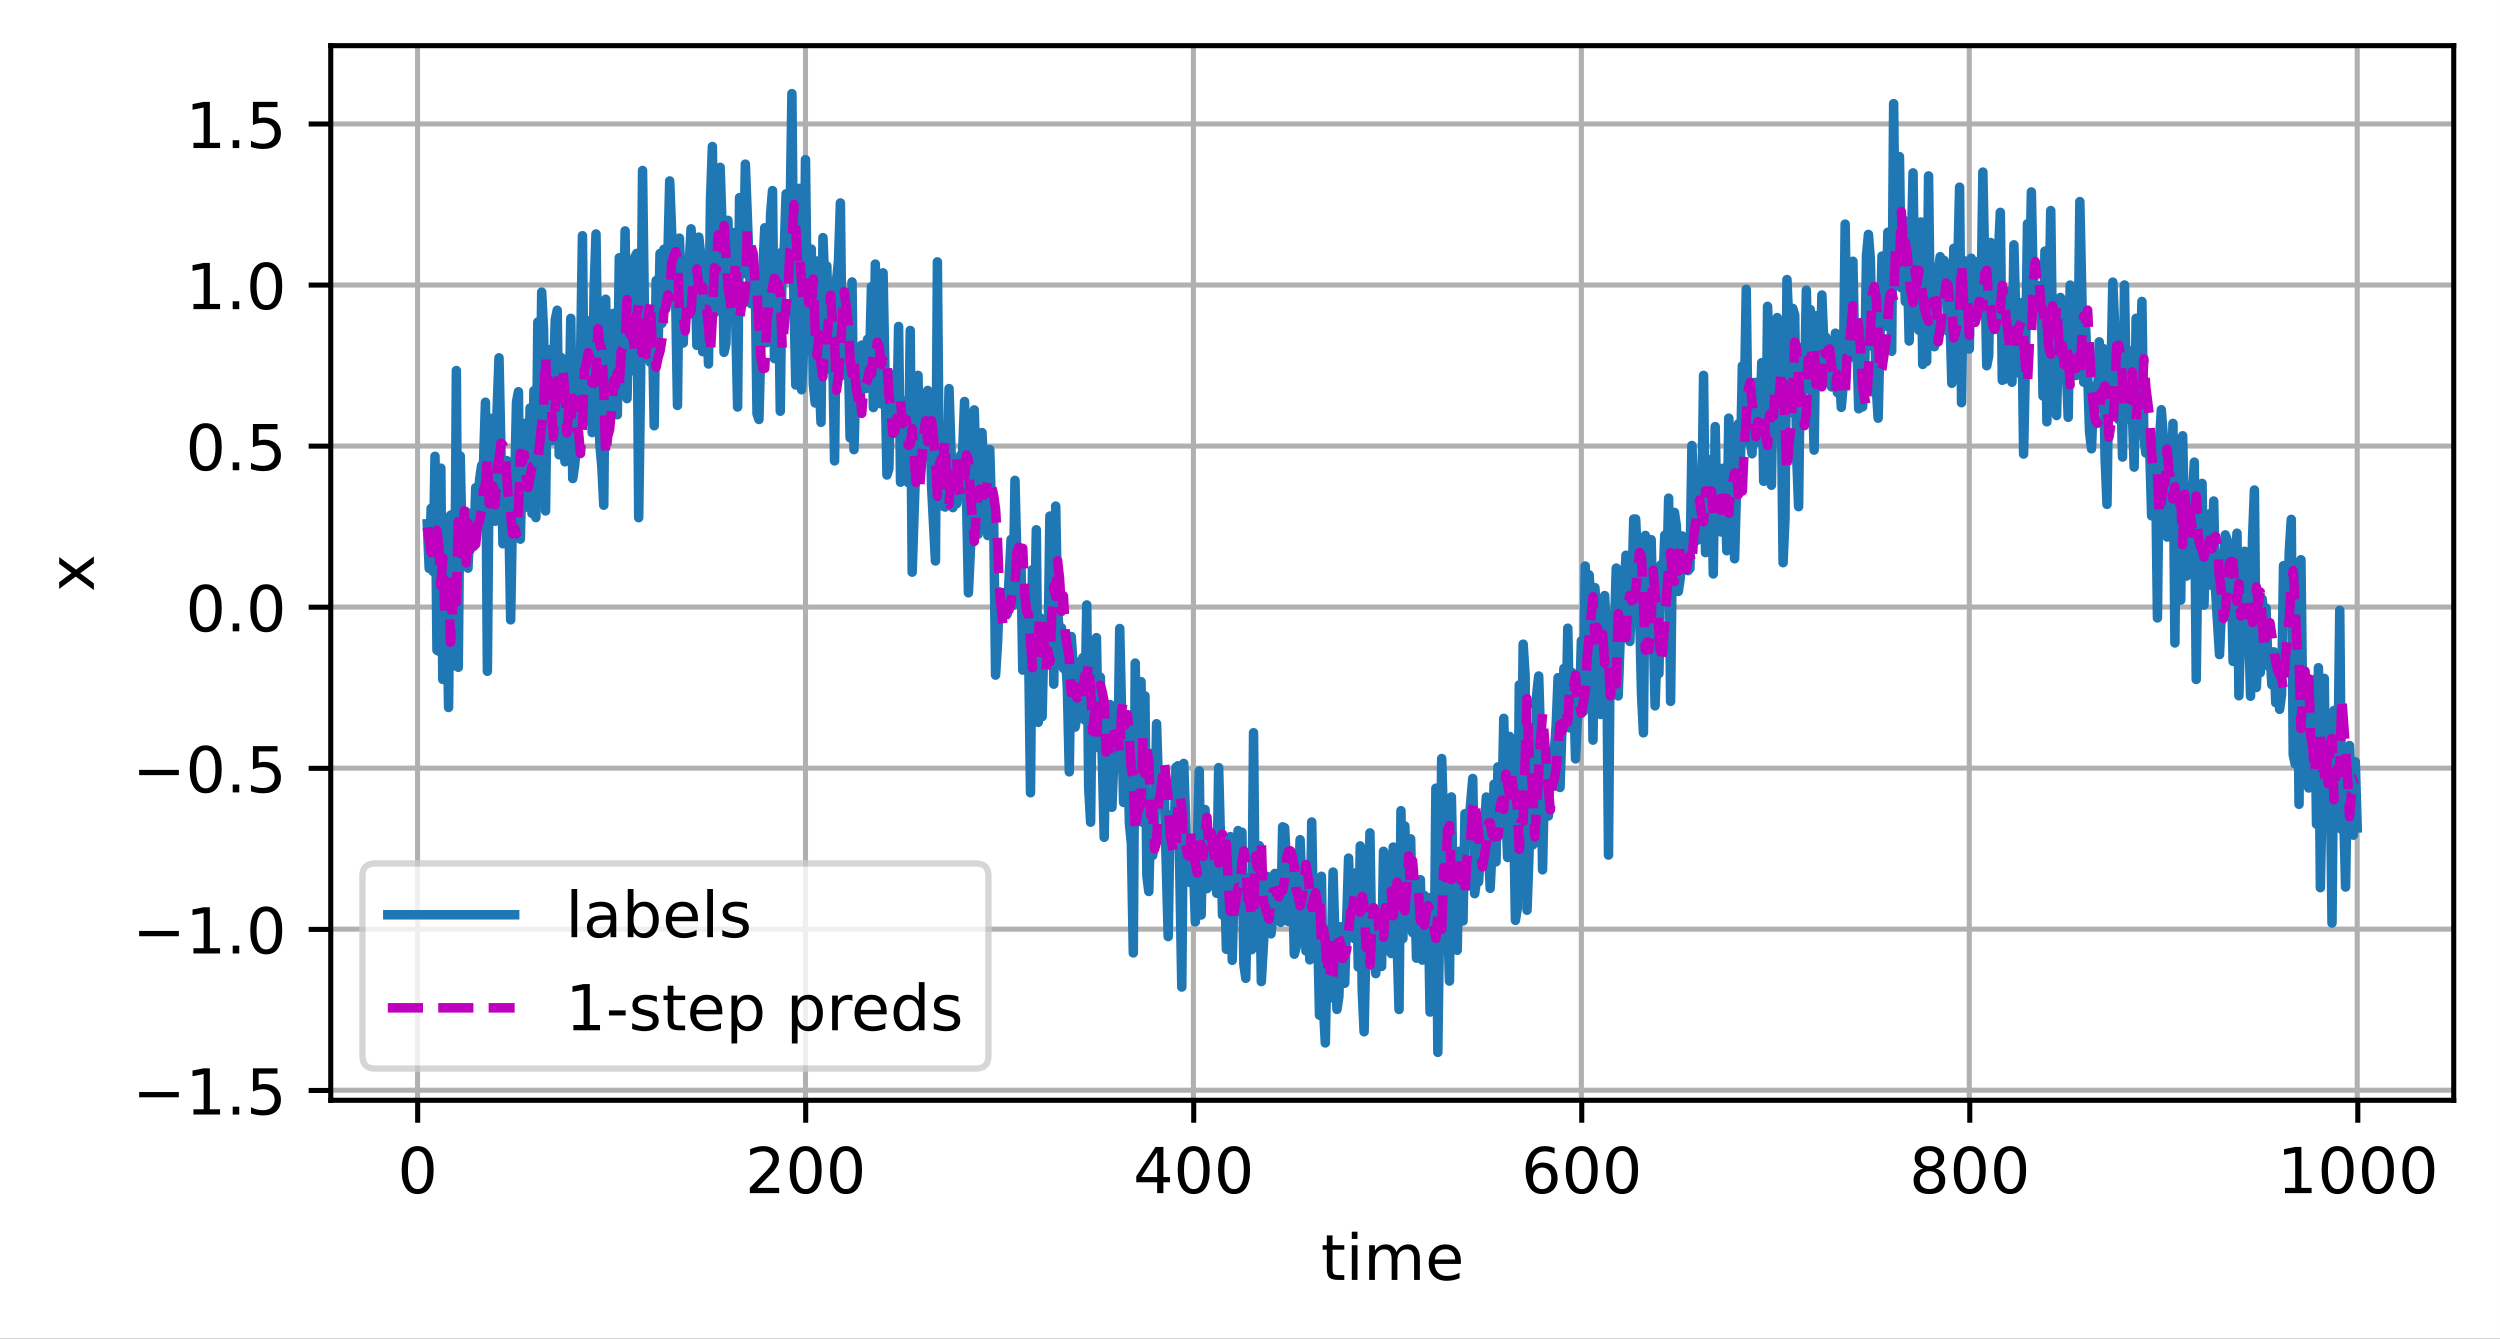 <?xml version="1.0" encoding="UTF-8"?>
<svg xmlns="http://www.w3.org/2000/svg" xmlns:xlink="http://www.w3.org/1999/xlink" width="525.548" height="281.435" viewBox="0 0 525.548 281.435" version="1.1">
<rect x="0" y="0" width="525.548" height="281.435" fill="#333333" stroke="none"/>
<defs>
<clipPath id="clip1">
  <path d="M 87 9.602 L 89 9.602 L 89 231.359 L 87 231.359 Z M 87 9.602 "/>
</clipPath>
<clipPath id="clip2">
  <path d="M 168 9.602 L 171 9.602 L 171 231.359 L 168 231.359 Z M 168 9.602 "/>
</clipPath>
<clipPath id="clip3">
  <path d="M 250 9.602 L 252 9.602 L 252 231.359 L 250 231.359 Z M 250 9.602 "/>
</clipPath>
<clipPath id="clip4">
  <path d="M 331 9.602 L 334 9.602 L 334 231.359 L 331 231.359 Z M 331 9.602 "/>
</clipPath>
<clipPath id="clip5">
  <path d="M 413 9.602 L 415 9.602 L 415 231.359 L 413 231.359 Z M 413 9.602 "/>
</clipPath>
<clipPath id="clip6">
  <path d="M 494 9.602 L 497 9.602 L 497 231.359 L 494 231.359 Z M 494 9.602 "/>
</clipPath>
<clipPath id="clip7">
  <path d="M 69.547 228 L 515.949 228 L 515.949 230 L 69.547 230 Z M 69.547 228 "/>
</clipPath>
<clipPath id="clip8">
  <path d="M 69.547 194 L 515.949 194 L 515.949 197 L 69.547 197 Z M 69.547 194 "/>
</clipPath>
<clipPath id="clip9">
  <path d="M 69.547 160 L 515.949 160 L 515.949 163 L 69.547 163 Z M 69.547 160 "/>
</clipPath>
<clipPath id="clip10">
  <path d="M 69.547 126 L 515.949 126 L 515.949 129 L 69.547 129 Z M 69.547 126 "/>
</clipPath>
<clipPath id="clip11">
  <path d="M 69.547 93 L 515.949 93 L 515.949 95 L 69.547 95 Z M 69.547 93 "/>
</clipPath>
<clipPath id="clip12">
  <path d="M 69.547 59 L 515.949 59 L 515.949 61 L 69.547 61 Z M 69.547 59 "/>
</clipPath>
<clipPath id="clip13">
  <path d="M 69.547 25 L 515.949 25 L 515.949 27 L 69.547 27 Z M 69.547 25 "/>
</clipPath>
<filter id="alpha" filterUnits="objectBoundingBox" x="0%" y="0%" width="100%" height="100%">
  <feColorMatrix type="matrix" in="SourceGraphic" values="0 0 0 0 1 0 0 0 0 1 0 0 0 0 1 0 0 0 1 0"/>
</filter>
<mask id="mask0">
  <g filter="url(#alpha)">
<rect x="0" y="0" width="525.548" height="281.435" style="fill:rgb(0%,0%,0%);fill-opacity:0.8;stroke:none;"/>
  </g>
</mask>
<clipPath id="clip14">
  <rect x="0" y="0" width="526" height="282"/>
</clipPath>
<g id="surface5" clip-path="url(#clip14)">
<path style="fill-rule:nonzero;fill:rgb(100%,100%,100%);fill-opacity:1;stroke-width:1;stroke-linecap:butt;stroke-linejoin:miter;stroke:rgb(80%,80%,80%);stroke-opacity:1;stroke-miterlimit:4;" d="M 59.162 168.519 L 153.885 168.519 C 155.221 168.519 155.886 167.854 155.886 166.521 L 155.886 138.164 C 155.886 136.831 155.221 136.163 153.885 136.163 L 59.162 136.163 C 57.826 136.163 57.161 136.831 57.161 138.164 L 57.161 166.521 C 57.161 167.854 57.826 168.519 59.162 168.519 Z M 59.162 168.519 " transform="matrix(1.333,0,0,1.333,0,0)"/>
</g>
</defs>
<g id="surface1">
<path style=" stroke:none;fill-rule:nonzero;fill:rgb(100%,100%,100%);fill-opacity:1;" d="M 0 281.434 L 525.547 281.434 L 525.547 0 L 0 0 Z M 0 281.434 "/>
<path style=" stroke:none;fill-rule:nonzero;fill:rgb(100%,100%,100%);fill-opacity:1;" d="M 69.547 231.359 L 515.949 231.359 L 515.949 9.602 L 69.547 9.602 Z M 69.547 231.359 "/>
<g clip-path="url(#clip1)" clip-rule="nonzero">
<path style="fill:none;stroke-width:0.8;stroke-linecap:square;stroke-linejoin:round;stroke:rgb(69.02%,69.02%,69.02%);stroke-opacity:1;stroke-miterlimit:4;" d="M 65.851 173.52 L 65.851 7.201 " transform="matrix(1.333,0,0,1.333,0,0)"/>
</g>
<path style="fill:none;stroke-width:0.8;stroke-linecap:butt;stroke-linejoin:round;stroke:rgb(0%,0%,0%);stroke-opacity:1;stroke-miterlimit:4;" d="M 0.001 -0 L 0.001 3.501 " transform="matrix(1.333,0,0,1.333,87.8,231.36)"/>
<path style=" stroke:none;fill-rule:nonzero;fill:rgb(0%,0%,0%);fill-opacity:1;" d="M 87.797 241.969 C 87.117 241.969 86.609 242.305 86.27 242.969 C 85.93 243.637 85.758 244.637 85.758 245.973 C 85.758 247.305 85.93 248.305 86.27 248.973 C 86.609 249.641 87.117 249.973 87.797 249.973 C 88.477 249.973 88.988 249.641 89.328 248.973 C 89.672 248.305 89.84 247.305 89.84 245.973 C 89.84 244.637 89.672 243.637 89.328 242.969 C 88.988 242.305 88.477 241.969 87.797 241.969 Z M 87.797 240.93 C 88.887 240.93 89.719 241.359 90.293 242.223 C 90.867 243.082 91.156 244.336 91.156 245.973 C 91.156 247.609 90.867 248.859 90.293 249.723 C 89.719 250.582 88.887 251.016 87.797 251.016 C 86.707 251.016 85.875 250.582 85.301 249.723 C 84.723 248.859 84.438 247.609 84.438 245.973 C 84.438 244.336 84.723 243.082 85.301 242.223 C 85.875 241.359 86.707 240.93 87.797 240.93 Z M 87.797 240.93 "/>
<g clip-path="url(#clip2)" clip-rule="nonzero">
<path style="fill:none;stroke-width:0.8;stroke-linecap:square;stroke-linejoin:round;stroke:rgb(69.02%,69.02%,69.02%);stroke-opacity:1;stroke-miterlimit:4;" d="M 127.028 173.52 L 127.028 7.201 " transform="matrix(1.333,0,0,1.333,0,0)"/>
</g>
<path style="fill:none;stroke-width:0.8;stroke-linecap:butt;stroke-linejoin:round;stroke:rgb(0%,0%,0%);stroke-opacity:1;stroke-miterlimit:4;" d="M 0 -0 L 0 3.501 " transform="matrix(1.333,0,0,1.333,169.371,231.36)"/>
<path style=" stroke:none;fill-rule:nonzero;fill:rgb(0%,0%,0%);fill-opacity:1;" d="M 159.203 249.719 L 163.793 249.719 L 163.793 250.824 L 157.625 250.824 L 157.625 249.719 C 158.121 249.203 158.801 248.508 159.664 247.641 C 160.523 246.77 161.066 246.207 161.289 245.953 C 161.707 245.48 162.004 245.082 162.168 244.754 C 162.336 244.426 162.422 244.105 162.422 243.785 C 162.422 243.27 162.238 242.848 161.879 242.523 C 161.516 242.199 161.043 242.035 160.461 242.035 C 160.047 242.035 159.613 242.105 159.156 242.25 C 158.699 242.395 158.207 242.609 157.688 242.902 L 157.688 241.574 C 158.219 241.359 158.711 241.199 159.172 241.09 C 159.633 240.984 160.055 240.93 160.438 240.93 C 161.441 240.93 162.246 241.18 162.844 241.684 C 163.441 242.188 163.742 242.859 163.742 243.703 C 163.742 244.102 163.668 244.48 163.516 244.84 C 163.367 245.195 163.098 245.617 162.699 246.105 C 162.594 246.23 162.246 246.594 161.664 247.195 C 161.086 247.797 160.266 248.637 159.203 249.719 Z M 159.203 249.719 "/>
<path style=" stroke:none;fill-rule:nonzero;fill:rgb(0%,0%,0%);fill-opacity:1;" d="M 169.367 241.969 C 168.691 241.969 168.18 242.305 167.84 242.969 C 167.5 243.637 167.328 244.637 167.328 245.973 C 167.328 247.305 167.5 248.305 167.84 248.973 C 168.18 249.641 168.691 249.973 169.367 249.973 C 170.047 249.973 170.559 249.641 170.898 248.973 C 171.242 248.305 171.414 247.305 171.414 245.973 C 171.414 244.637 171.242 243.637 170.898 242.969 C 170.559 242.305 170.047 241.969 169.367 241.969 Z M 169.367 240.93 C 170.457 240.93 171.289 241.359 171.863 242.223 C 172.441 243.082 172.727 244.336 172.727 245.973 C 172.727 247.609 172.441 248.859 171.863 249.723 C 171.289 250.582 170.457 251.016 169.367 251.016 C 168.277 251.016 167.445 250.582 166.871 249.723 C 166.297 248.859 166.008 247.609 166.008 245.973 C 166.008 244.336 166.297 243.082 166.871 242.223 C 167.445 241.359 168.277 240.93 169.367 240.93 Z M 169.367 240.93 "/>
<path style=" stroke:none;fill-rule:nonzero;fill:rgb(0%,0%,0%);fill-opacity:1;" d="M 177.852 241.969 C 177.172 241.969 176.664 242.305 176.324 242.969 C 175.98 243.637 175.812 244.637 175.812 245.973 C 175.812 247.305 175.98 248.305 176.324 248.973 C 176.664 249.641 177.172 249.973 177.852 249.973 C 178.531 249.973 179.043 249.641 179.383 248.973 C 179.727 248.305 179.895 247.305 179.895 245.973 C 179.895 244.637 179.727 243.637 179.383 242.969 C 179.043 242.305 178.531 241.969 177.852 241.969 Z M 177.852 240.93 C 178.941 240.93 179.773 241.359 180.348 242.223 C 180.922 243.082 181.211 244.336 181.211 245.973 C 181.211 247.609 180.922 248.859 180.348 249.723 C 179.773 250.582 178.941 251.016 177.852 251.016 C 176.762 251.016 175.93 250.582 175.355 249.723 C 174.777 248.859 174.492 247.609 174.492 245.973 C 174.492 244.336 174.777 243.082 175.355 242.223 C 175.93 241.359 176.762 240.93 177.852 240.93 Z M 177.852 240.93 "/>
<g clip-path="url(#clip3)" clip-rule="nonzero">
<path style="fill:none;stroke-width:0.8;stroke-linecap:square;stroke-linejoin:round;stroke:rgb(69.02%,69.02%,69.02%);stroke-opacity:1;stroke-miterlimit:4;" d="M 188.206 173.52 L 188.206 7.201 " transform="matrix(1.333,0,0,1.333,0,0)"/>
</g>
<path style="fill:none;stroke-width:0.8;stroke-linecap:butt;stroke-linejoin:round;stroke:rgb(0%,0%,0%);stroke-opacity:1;stroke-miterlimit:4;" d="M -0.001 -0 L -0.001 3.501 " transform="matrix(1.333,0,0,1.333,250.943,231.36)"/>
<path style=" stroke:none;fill-rule:nonzero;fill:rgb(0%,0%,0%);fill-opacity:1;" d="M 243.258 242.25 L 239.938 247.438 L 243.258 247.438 Z M 242.91 241.105 L 244.566 241.105 L 244.566 247.438 L 245.953 247.438 L 245.953 248.531 L 244.566 248.531 L 244.566 250.824 L 243.258 250.824 L 243.258 248.531 L 238.871 248.531 L 238.871 247.266 Z M 242.91 241.105 "/>
<path style=" stroke:none;fill-rule:nonzero;fill:rgb(0%,0%,0%);fill-opacity:1;" d="M 250.938 241.969 C 250.262 241.969 249.754 242.305 249.41 242.969 C 249.07 243.637 248.902 244.637 248.902 245.973 C 248.902 247.305 249.07 248.305 249.41 248.973 C 249.754 249.641 250.262 249.973 250.938 249.973 C 251.621 249.973 252.133 249.641 252.473 248.973 C 252.812 248.305 252.984 247.305 252.984 245.973 C 252.984 244.637 252.812 243.637 252.473 242.969 C 252.133 242.305 251.621 241.969 250.938 241.969 Z M 250.938 240.93 C 252.027 240.93 252.859 241.359 253.438 242.223 C 254.012 243.082 254.297 244.336 254.297 245.973 C 254.297 247.609 254.012 248.859 253.438 249.723 C 252.859 250.582 252.027 251.016 250.938 251.016 C 249.848 251.016 249.016 250.582 248.441 249.723 C 247.867 248.859 247.578 247.609 247.578 245.973 C 247.578 244.336 247.867 243.082 248.441 242.223 C 249.016 241.359 249.848 240.93 250.938 240.93 Z M 250.938 240.93 "/>
<path style=" stroke:none;fill-rule:nonzero;fill:rgb(0%,0%,0%);fill-opacity:1;" d="M 259.422 241.969 C 258.746 241.969 258.234 242.305 257.895 242.969 C 257.555 243.637 257.383 244.637 257.383 245.973 C 257.383 247.305 257.555 248.305 257.895 248.973 C 258.234 249.641 258.746 249.973 259.422 249.973 C 260.102 249.973 260.613 249.641 260.953 248.973 C 261.297 248.305 261.469 247.305 261.469 245.973 C 261.469 244.637 261.297 243.637 260.953 242.969 C 260.613 242.305 260.102 241.969 259.422 241.969 Z M 259.422 240.93 C 260.512 240.93 261.344 241.359 261.918 242.223 C 262.492 243.082 262.781 244.336 262.781 245.973 C 262.781 247.609 262.492 248.859 261.918 249.723 C 261.344 250.582 260.512 251.016 259.422 251.016 C 258.332 251.016 257.5 250.582 256.926 249.723 C 256.352 248.859 256.062 247.609 256.062 245.973 C 256.062 244.336 256.352 243.082 256.926 242.223 C 257.5 241.359 258.332 240.93 259.422 240.93 Z M 259.422 240.93 "/>
<g clip-path="url(#clip4)" clip-rule="nonzero">
<path style="fill:none;stroke-width:0.8;stroke-linecap:square;stroke-linejoin:round;stroke:rgb(69.02%,69.02%,69.02%);stroke-opacity:1;stroke-miterlimit:4;" d="M 249.387 173.52 L 249.387 7.201 " transform="matrix(1.333,0,0,1.333,0,0)"/>
</g>
<path style="fill:none;stroke-width:0.8;stroke-linecap:butt;stroke-linejoin:round;stroke:rgb(0%,0%,0%);stroke-opacity:1;stroke-miterlimit:4;" d="M 0.001 -0 L 0.001 3.501 " transform="matrix(1.333,0,0,1.333,332.514,231.36)"/>
<path style=" stroke:none;fill-rule:nonzero;fill:rgb(0%,0%,0%);fill-opacity:1;" d="M 324.191 245.441 C 323.602 245.441 323.133 245.645 322.785 246.047 C 322.441 246.449 322.27 247.004 322.27 247.707 C 322.27 248.406 322.441 248.957 322.785 249.363 C 323.133 249.77 323.602 249.973 324.191 249.973 C 324.781 249.973 325.25 249.77 325.594 249.363 C 325.938 248.957 326.109 248.406 326.109 247.707 C 326.109 247.004 325.938 246.449 325.594 246.047 C 325.25 245.645 324.781 245.441 324.191 245.441 Z M 326.801 241.316 L 326.801 242.516 C 326.473 242.359 326.137 242.242 325.801 242.16 C 325.465 242.078 325.133 242.035 324.801 242.035 C 323.934 242.035 323.27 242.328 322.812 242.914 C 322.355 243.5 322.094 244.387 322.027 245.57 C 322.285 245.191 322.605 244.902 322.992 244.703 C 323.379 244.5 323.805 244.398 324.27 244.398 C 325.246 244.398 326.016 244.695 326.582 245.289 C 327.148 245.879 327.434 246.688 327.434 247.707 C 327.434 248.703 327.137 249.504 326.547 250.109 C 325.957 250.711 325.172 251.016 324.191 251.016 C 323.066 251.016 322.207 250.582 321.613 249.723 C 321.016 248.859 320.719 247.609 320.719 245.973 C 320.719 244.438 321.086 243.215 321.812 242.301 C 322.543 241.387 323.523 240.93 324.75 240.93 C 325.078 240.93 325.414 240.961 325.75 241.027 C 326.086 241.094 326.438 241.188 326.801 241.316 Z M 326.801 241.316 "/>
<path style=" stroke:none;fill-rule:nonzero;fill:rgb(0%,0%,0%);fill-opacity:1;" d="M 332.508 241.969 C 331.832 241.969 331.324 242.305 330.984 242.969 C 330.641 243.637 330.473 244.637 330.473 245.973 C 330.473 247.305 330.641 248.305 330.984 248.973 C 331.324 249.641 331.832 249.973 332.508 249.973 C 333.191 249.973 333.703 249.641 334.043 248.973 C 334.383 248.305 334.555 247.305 334.555 245.973 C 334.555 244.637 334.383 243.637 334.043 242.969 C 333.703 242.305 333.191 241.969 332.508 241.969 Z M 332.508 240.93 C 333.602 240.93 334.434 241.359 335.008 242.223 C 335.582 243.082 335.871 244.336 335.871 245.973 C 335.871 247.609 335.582 248.859 335.008 249.723 C 334.434 250.582 333.602 251.016 332.508 251.016 C 331.422 251.016 330.59 250.582 330.016 249.723 C 329.438 248.859 329.152 247.609 329.152 245.973 C 329.152 244.336 329.438 243.082 330.016 242.223 C 330.59 241.359 331.422 240.93 332.508 240.93 Z M 332.508 240.93 "/>
<path style=" stroke:none;fill-rule:nonzero;fill:rgb(0%,0%,0%);fill-opacity:1;" d="M 340.992 241.969 C 340.316 241.969 339.809 242.305 339.465 242.969 C 339.125 243.637 338.957 244.637 338.957 245.973 C 338.957 247.305 339.125 248.305 339.465 248.973 C 339.809 249.641 340.316 249.973 340.992 249.973 C 341.676 249.973 342.188 249.641 342.527 248.973 C 342.867 248.305 343.039 247.305 343.039 245.973 C 343.039 244.637 342.867 243.637 342.527 242.969 C 342.188 242.305 341.676 241.969 340.992 241.969 Z M 340.992 240.93 C 342.082 240.93 342.914 241.359 343.492 242.223 C 344.066 243.082 344.352 244.336 344.352 245.973 C 344.352 247.609 344.066 248.859 343.492 249.723 C 342.914 250.582 342.082 251.016 340.992 251.016 C 339.902 251.016 339.07 250.582 338.496 249.723 C 337.922 248.859 337.633 247.609 337.633 245.973 C 337.633 244.336 337.922 243.082 338.496 242.223 C 339.07 241.359 339.902 240.93 340.992 240.93 Z M 340.992 240.93 "/>
<g clip-path="url(#clip5)" clip-rule="nonzero">
<path style="fill:none;stroke-width:0.8;stroke-linecap:square;stroke-linejoin:round;stroke:rgb(69.02%,69.02%,69.02%);stroke-opacity:1;stroke-miterlimit:4;" d="M 310.564 173.52 L 310.564 7.201 " transform="matrix(1.333,0,0,1.333,0,0)"/>
</g>
<path style="fill:none;stroke-width:0.8;stroke-linecap:butt;stroke-linejoin:round;stroke:rgb(0%,0%,0%);stroke-opacity:1;stroke-miterlimit:4;" d="M 0 -0 L 0 3.501 " transform="matrix(1.333,0,0,1.333,414.086,231.36)"/>
<path style=" stroke:none;fill-rule:nonzero;fill:rgb(0%,0%,0%);fill-opacity:1;" d="M 405.598 246.207 C 404.973 246.207 404.48 246.375 404.121 246.711 C 403.766 247.043 403.586 247.504 403.586 248.09 C 403.586 248.676 403.766 249.137 404.121 249.469 C 404.48 249.805 404.973 249.973 405.598 249.973 C 406.223 249.973 406.715 249.805 407.074 249.469 C 407.438 249.129 407.617 248.672 407.617 248.09 C 407.617 247.504 407.438 247.043 407.078 246.711 C 406.723 246.375 406.23 246.207 405.598 246.207 Z M 404.285 245.648 C 403.719 245.512 403.281 245.25 402.965 244.863 C 402.652 244.473 402.492 244.004 402.492 243.449 C 402.492 242.672 402.77 242.059 403.324 241.605 C 403.879 241.156 404.637 240.93 405.598 240.93 C 406.566 240.93 407.324 241.156 407.879 241.605 C 408.43 242.059 408.703 242.672 408.703 243.449 C 408.703 244.004 408.547 244.473 408.23 244.863 C 407.918 245.25 407.48 245.512 406.922 245.648 C 407.555 245.797 408.047 246.086 408.398 246.516 C 408.754 246.945 408.93 247.469 408.93 248.09 C 408.93 249.031 408.645 249.754 408.07 250.262 C 407.492 250.762 406.672 251.016 405.598 251.016 C 404.527 251.016 403.703 250.762 403.129 250.262 C 402.551 249.754 402.266 249.031 402.266 248.09 C 402.266 247.469 402.441 246.945 402.797 246.516 C 403.156 246.086 403.648 245.797 404.285 245.648 Z M 403.801 243.574 C 403.801 244.074 403.961 244.469 404.273 244.75 C 404.59 245.031 405.031 245.172 405.598 245.172 C 406.164 245.172 406.605 245.031 406.922 244.75 C 407.242 244.469 407.402 244.074 407.402 243.574 C 407.402 243.066 407.242 242.676 406.922 242.395 C 406.605 242.113 406.164 241.969 405.598 241.969 C 405.031 241.969 404.59 242.113 404.273 242.395 C 403.961 242.676 403.801 243.066 403.801 243.574 Z M 403.801 243.574 "/>
<path style=" stroke:none;fill-rule:nonzero;fill:rgb(0%,0%,0%);fill-opacity:1;" d="M 414.082 241.969 C 413.406 241.969 412.895 242.305 412.555 242.969 C 412.215 243.637 412.043 244.637 412.043 245.973 C 412.043 247.305 412.215 248.305 412.555 248.973 C 412.895 249.641 413.406 249.973 414.082 249.973 C 414.762 249.973 415.273 249.641 415.613 248.973 C 415.957 248.305 416.125 247.305 416.125 245.973 C 416.125 244.637 415.957 243.637 415.613 242.969 C 415.273 242.305 414.762 241.969 414.082 241.969 Z M 414.082 240.93 C 415.172 240.93 416.004 241.359 416.578 242.223 C 417.152 243.082 417.441 244.336 417.441 245.973 C 417.441 247.609 417.152 248.859 416.578 249.723 C 416.004 250.582 415.172 251.016 414.082 251.016 C 412.992 251.016 412.16 250.582 411.586 249.723 C 411.012 248.859 410.723 247.609 410.723 245.973 C 410.723 244.336 411.012 243.082 411.586 242.223 C 412.16 241.359 412.992 240.93 414.082 240.93 Z M 414.082 240.93 "/>
<path style=" stroke:none;fill-rule:nonzero;fill:rgb(0%,0%,0%);fill-opacity:1;" d="M 422.562 241.969 C 421.887 241.969 421.379 242.305 421.035 242.969 C 420.695 243.637 420.527 244.637 420.527 245.973 C 420.527 247.305 420.695 248.305 421.035 248.973 C 421.379 249.641 421.887 249.973 422.562 249.973 C 423.246 249.973 423.758 249.641 424.098 248.973 C 424.438 248.305 424.609 247.305 424.609 245.973 C 424.609 244.637 424.438 243.637 424.098 242.969 C 423.758 242.305 423.246 241.969 422.562 241.969 Z M 422.562 240.93 C 423.656 240.93 424.488 241.359 425.062 242.223 C 425.637 243.082 425.926 244.336 425.926 245.973 C 425.926 247.609 425.637 248.859 425.062 249.723 C 424.488 250.582 423.656 251.016 422.562 251.016 C 421.477 251.016 420.645 250.582 420.066 249.723 C 419.492 248.859 419.207 247.609 419.207 245.973 C 419.207 244.336 419.492 243.082 420.066 242.223 C 420.645 241.359 421.477 240.93 422.562 240.93 Z M 422.562 240.93 "/>
<g clip-path="url(#clip6)" clip-rule="nonzero">
<path style="fill:none;stroke-width:0.8;stroke-linecap:square;stroke-linejoin:round;stroke:rgb(69.02%,69.02%,69.02%);stroke-opacity:1;stroke-miterlimit:4;" d="M 371.742 173.52 L 371.742 7.201 " transform="matrix(1.333,0,0,1.333,0,0)"/>
</g>
<path style="fill:none;stroke-width:0.8;stroke-linecap:butt;stroke-linejoin:round;stroke:rgb(0%,0%,0%);stroke-opacity:1;stroke-miterlimit:4;" d="M -0.001 -0 L -0.001 3.501 " transform="matrix(1.333,0,0,1.333,495.657,231.36)"/>
<path style=" stroke:none;fill-rule:nonzero;fill:rgb(0%,0%,0%);fill-opacity:1;" d="M 480.344 249.719 L 482.492 249.719 L 482.492 242.301 L 480.156 242.77 L 480.156 241.574 L 482.48 241.105 L 483.793 241.105 L 483.793 249.719 L 485.941 249.719 L 485.941 250.824 L 480.344 250.824 Z M 480.344 249.719 "/>
<path style=" stroke:none;fill-rule:nonzero;fill:rgb(0%,0%,0%);fill-opacity:1;" d="M 491.41 241.969 C 490.734 241.969 490.227 242.305 489.883 242.969 C 489.543 243.637 489.375 244.637 489.375 245.973 C 489.375 247.305 489.543 248.305 489.883 248.973 C 490.227 249.641 490.734 249.973 491.41 249.973 C 492.094 249.973 492.605 249.641 492.945 248.973 C 493.285 248.305 493.457 247.305 493.457 245.973 C 493.457 244.637 493.285 243.637 492.945 242.969 C 492.605 242.305 492.094 241.969 491.41 241.969 Z M 491.41 240.93 C 492.5 240.93 493.332 241.359 493.91 242.223 C 494.484 243.082 494.77 244.336 494.77 245.973 C 494.77 247.609 494.484 248.859 493.91 249.723 C 493.332 250.582 492.5 251.016 491.41 251.016 C 490.32 251.016 489.488 250.582 488.914 249.723 C 488.34 248.859 488.051 247.609 488.051 245.973 C 488.051 244.336 488.34 243.082 488.914 242.223 C 489.488 241.359 490.32 240.93 491.41 240.93 Z M 491.41 240.93 "/>
<path style=" stroke:none;fill-rule:nonzero;fill:rgb(0%,0%,0%);fill-opacity:1;" d="M 499.895 241.969 C 499.219 241.969 498.707 242.305 498.367 242.969 C 498.027 243.637 497.855 244.637 497.855 245.973 C 497.855 247.305 498.027 248.305 498.367 248.973 C 498.707 249.641 499.219 249.973 499.895 249.973 C 500.574 249.973 501.086 249.641 501.426 248.973 C 501.77 248.305 501.941 247.305 501.941 245.973 C 501.941 244.637 501.77 243.637 501.426 242.969 C 501.086 242.305 500.574 241.969 499.895 241.969 Z M 499.895 240.93 C 500.984 240.93 501.816 241.359 502.391 242.223 C 502.969 243.082 503.254 244.336 503.254 245.973 C 503.254 247.609 502.969 248.859 502.391 249.723 C 501.816 250.582 500.984 251.016 499.895 251.016 C 498.805 251.016 497.973 250.582 497.398 249.723 C 496.824 248.859 496.535 247.609 496.535 245.973 C 496.535 244.336 496.824 243.082 497.398 242.223 C 497.973 241.359 498.805 240.93 499.895 240.93 Z M 499.895 240.93 "/>
<path style=" stroke:none;fill-rule:nonzero;fill:rgb(0%,0%,0%);fill-opacity:1;" d="M 508.379 241.969 C 507.699 241.969 507.191 242.305 506.852 242.969 C 506.508 243.637 506.34 244.637 506.34 245.973 C 506.34 247.305 506.508 248.305 506.852 248.973 C 507.191 249.641 507.699 249.973 508.379 249.973 C 509.059 249.973 509.57 249.641 509.91 248.973 C 510.254 248.305 510.422 247.305 510.422 245.973 C 510.422 244.637 510.254 243.637 509.91 242.969 C 509.57 242.305 509.059 241.969 508.379 241.969 Z M 508.379 240.93 C 509.469 240.93 510.301 241.359 510.875 242.223 C 511.449 243.082 511.738 244.336 511.738 245.973 C 511.738 247.609 511.449 248.859 510.875 249.723 C 510.301 250.582 509.469 251.016 508.379 251.016 C 507.289 251.016 506.457 250.582 505.883 249.723 C 505.305 248.859 505.02 247.609 505.02 245.973 C 505.02 244.336 505.305 243.082 505.883 242.223 C 506.457 241.359 507.289 240.93 508.379 240.93 Z M 508.379 240.93 "/>
<path style=" stroke:none;fill-rule:nonzero;fill:rgb(0%,0%,0%);fill-opacity:1;" d="M 280.129 259.699 L 280.129 261.77 L 282.594 261.77 L 282.594 262.703 L 280.129 262.703 L 280.129 266.66 C 280.129 267.254 280.211 267.637 280.371 267.805 C 280.535 267.977 280.867 268.059 281.367 268.059 L 282.594 268.059 L 282.594 269.062 L 281.367 269.062 C 280.441 269.062 279.801 268.891 279.449 268.547 C 279.102 268.199 278.926 267.57 278.926 266.66 L 278.926 262.703 L 278.043 262.703 L 278.043 261.77 L 278.926 261.77 L 278.926 259.699 Z M 280.129 259.699 "/>
<path style=" stroke:none;fill-rule:nonzero;fill:rgb(0%,0%,0%);fill-opacity:1;" d="M 284.172 261.77 L 285.367 261.77 L 285.367 269.062 L 284.172 269.062 Z M 284.172 258.93 L 285.367 258.93 L 285.367 260.449 L 284.172 260.449 Z M 284.172 258.93 "/>
<path style=" stroke:none;fill-rule:nonzero;fill:rgb(0%,0%,0%);fill-opacity:1;" d="M 293.551 263.172 C 293.852 262.633 294.211 262.234 294.629 261.98 C 295.043 261.723 295.535 261.594 296.098 261.594 C 296.859 261.594 297.445 261.863 297.855 262.395 C 298.27 262.926 298.477 263.68 298.477 264.66 L 298.477 269.062 L 297.27 269.062 L 297.27 264.699 C 297.27 264 297.148 263.484 296.898 263.145 C 296.652 262.805 296.273 262.637 295.766 262.637 C 295.145 262.637 294.656 262.844 294.293 263.254 C 293.934 263.668 293.754 264.23 293.754 264.941 L 293.754 269.062 L 292.551 269.062 L 292.551 264.699 C 292.551 263.996 292.426 263.477 292.18 263.141 C 291.934 262.805 291.551 262.637 291.035 262.637 C 290.422 262.637 289.934 262.844 289.574 263.258 C 289.215 263.672 289.035 264.234 289.035 264.941 L 289.035 269.062 L 287.828 269.062 L 287.828 261.77 L 289.035 261.77 L 289.035 262.902 C 289.309 262.457 289.633 262.125 290.016 261.914 C 290.398 261.703 290.852 261.594 291.379 261.594 C 291.906 261.594 292.359 261.73 292.73 262 C 293.102 262.27 293.375 262.656 293.551 263.172 Z M 293.551 263.172 "/>
<path style=" stroke:none;fill-rule:nonzero;fill:rgb(0%,0%,0%);fill-opacity:1;" d="M 307.102 265.117 L 307.102 265.703 L 301.594 265.703 C 301.645 266.527 301.895 267.156 302.34 267.586 C 302.781 268.02 303.402 268.234 304.195 268.234 C 304.656 268.234 305.102 268.18 305.535 268.066 C 305.965 267.953 306.395 267.785 306.82 267.559 L 306.82 268.691 C 306.391 268.875 305.949 269.012 305.5 269.109 C 305.047 269.203 304.59 269.25 304.125 269.25 C 302.961 269.25 302.039 268.914 301.359 268.238 C 300.684 267.559 300.344 266.645 300.344 265.488 C 300.344 264.293 300.664 263.348 301.309 262.648 C 301.953 261.945 302.824 261.594 303.918 261.594 C 304.898 261.594 305.672 261.91 306.246 262.543 C 306.816 263.176 307.102 264.031 307.102 265.117 Z M 305.902 264.766 C 305.895 264.109 305.711 263.586 305.352 263.199 C 304.996 262.805 304.52 262.609 303.93 262.609 C 303.262 262.609 302.727 262.801 302.324 263.176 C 301.926 263.555 301.691 264.086 301.633 264.773 Z M 305.902 264.766 "/>
<g clip-path="url(#clip7)" clip-rule="nonzero">
<path style="fill:none;stroke-width:0.8;stroke-linecap:square;stroke-linejoin:round;stroke:rgb(69.02%,69.02%,69.02%);stroke-opacity:1;stroke-miterlimit:4;" d="M 52.16 171.926 L 386.962 171.926 " transform="matrix(1.333,0,0,1.333,0,0)"/>
</g>
<path style="fill:none;stroke-width:0.8;stroke-linecap:butt;stroke-linejoin:round;stroke:rgb(0%,0%,0%);stroke-opacity:1;stroke-miterlimit:4;" d="M -0.001 -0 L -3.499 -0 " transform="matrix(1.333,0,0,1.333,69.548,229.234)"/>
<path style=" stroke:none;fill-rule:nonzero;fill:rgb(0%,0%,0%);fill-opacity:1;" d="M 29.25 229.566 L 37.598 229.566 L 37.598 230.672 L 29.25 230.672 Z M 29.25 229.566 "/>
<path style=" stroke:none;fill-rule:nonzero;fill:rgb(0%,0%,0%);fill-opacity:1;" d="M 40.664 233.195 L 42.812 233.195 L 42.812 225.777 L 40.473 226.246 L 40.473 225.047 L 42.801 224.578 L 44.113 224.578 L 44.113 233.195 L 46.262 233.195 L 46.262 234.301 L 40.664 234.301 Z M 40.664 233.195 "/>
<path style=" stroke:none;fill-rule:nonzero;fill:rgb(0%,0%,0%);fill-opacity:1;" d="M 48.918 232.645 L 50.293 232.645 L 50.293 234.301 L 48.918 234.301 Z M 48.918 232.645 "/>
<path style=" stroke:none;fill-rule:nonzero;fill:rgb(0%,0%,0%);fill-opacity:1;" d="M 53.172 224.578 L 58.332 224.578 L 58.332 225.688 L 54.375 225.688 L 54.375 228.07 C 54.566 228.004 54.754 227.953 54.945 227.922 C 55.137 227.891 55.328 227.875 55.52 227.875 C 56.605 227.875 57.465 228.172 58.098 228.766 C 58.73 229.359 59.051 230.168 59.051 231.18 C 59.051 232.227 58.723 233.039 58.074 233.621 C 57.422 234.199 56.504 234.488 55.316 234.488 C 54.91 234.488 54.492 234.453 54.07 234.387 C 53.648 234.316 53.211 234.211 52.762 234.074 L 52.762 232.75 C 53.148 232.961 53.555 233.121 53.969 233.227 C 54.387 233.328 54.828 233.383 55.293 233.383 C 56.043 233.383 56.637 233.184 57.074 232.789 C 57.512 232.395 57.734 231.859 57.734 231.18 C 57.734 230.504 57.512 229.969 57.074 229.574 C 56.637 229.18 56.043 228.98 55.293 228.98 C 54.941 228.98 54.59 229.02 54.238 229.098 C 53.891 229.176 53.535 229.297 53.172 229.461 Z M 53.172 224.578 "/>
<g clip-path="url(#clip8)" clip-rule="nonzero">
<path style="fill:none;stroke-width:0.8;stroke-linecap:square;stroke-linejoin:round;stroke:rgb(69.02%,69.02%,69.02%);stroke-opacity:1;stroke-miterlimit:4;" d="M 52.16 146.528 L 386.962 146.528 " transform="matrix(1.333,0,0,1.333,0,0)"/>
</g>
<path style="fill:none;stroke-width:0.8;stroke-linecap:butt;stroke-linejoin:round;stroke:rgb(0%,0%,0%);stroke-opacity:1;stroke-miterlimit:4;" d="M -0.001 -0.001 L -3.499 -0.001 " transform="matrix(1.333,0,0,1.333,69.548,195.373)"/>
<path style=" stroke:none;fill-rule:nonzero;fill:rgb(0%,0%,0%);fill-opacity:1;" d="M 29.25 195.703 L 37.598 195.703 L 37.598 196.812 L 29.25 196.812 Z M 29.25 195.703 "/>
<path style=" stroke:none;fill-rule:nonzero;fill:rgb(0%,0%,0%);fill-opacity:1;" d="M 40.664 199.332 L 42.812 199.332 L 42.812 191.914 L 40.473 192.383 L 40.473 191.188 L 42.801 190.719 L 44.113 190.719 L 44.113 199.332 L 46.262 199.332 L 46.262 200.438 L 40.664 200.438 Z M 40.664 199.332 "/>
<path style=" stroke:none;fill-rule:nonzero;fill:rgb(0%,0%,0%);fill-opacity:1;" d="M 48.918 198.785 L 50.293 198.785 L 50.293 200.438 L 48.918 200.438 Z M 48.918 198.785 "/>
<path style=" stroke:none;fill-rule:nonzero;fill:rgb(0%,0%,0%);fill-opacity:1;" d="M 55.969 191.586 C 55.293 191.586 54.781 191.918 54.441 192.586 C 54.102 193.25 53.93 194.25 53.93 195.59 C 53.93 196.922 54.102 197.918 54.441 198.586 C 54.781 199.254 55.293 199.586 55.969 199.586 C 56.648 199.586 57.16 199.254 57.5 198.586 C 57.844 197.918 58.016 196.922 58.016 195.59 C 58.016 194.25 57.844 193.25 57.5 192.586 C 57.16 191.918 56.648 191.586 55.969 191.586 Z M 55.969 190.543 C 57.059 190.543 57.891 190.973 58.465 191.836 C 59.043 192.699 59.328 193.949 59.328 195.59 C 59.328 197.223 59.043 198.473 58.465 199.336 C 57.891 200.199 57.059 200.629 55.969 200.629 C 54.879 200.629 54.047 200.199 53.473 199.336 C 52.898 198.473 52.609 197.223 52.609 195.59 C 52.609 193.949 52.898 192.699 53.473 191.836 C 54.047 190.973 54.879 190.543 55.969 190.543 Z M 55.969 190.543 "/>
<g clip-path="url(#clip9)" clip-rule="nonzero">
<path style="fill:none;stroke-width:0.8;stroke-linecap:square;stroke-linejoin:round;stroke:rgb(69.02%,69.02%,69.02%);stroke-opacity:1;stroke-miterlimit:4;" d="M 52.16 121.134 L 386.962 121.134 " transform="matrix(1.333,0,0,1.333,0,0)"/>
</g>
<path style="fill:none;stroke-width:0.8;stroke-linecap:butt;stroke-linejoin:round;stroke:rgb(0%,0%,0%);stroke-opacity:1;stroke-miterlimit:4;" d="M -0.001 0.001 L -3.499 0.001 " transform="matrix(1.333,0,0,1.333,69.548,161.511)"/>
<path style=" stroke:none;fill-rule:nonzero;fill:rgb(0%,0%,0%);fill-opacity:1;" d="M 29.25 161.844 L 37.598 161.844 L 37.598 162.949 L 29.25 162.949 Z M 29.25 161.844 "/>
<path style=" stroke:none;fill-rule:nonzero;fill:rgb(0%,0%,0%);fill-opacity:1;" d="M 43.246 157.723 C 42.57 157.723 42.062 158.055 41.719 158.723 C 41.379 159.387 41.211 160.391 41.211 161.727 C 41.211 163.059 41.379 164.059 41.719 164.723 C 42.062 165.391 42.57 165.723 43.246 165.723 C 43.93 165.723 44.441 165.391 44.781 164.723 C 45.121 164.059 45.293 163.059 45.293 161.727 C 45.293 160.391 45.121 159.387 44.781 158.723 C 44.441 158.055 43.93 157.723 43.246 157.723 Z M 43.246 156.68 C 44.336 156.68 45.168 157.113 45.746 157.973 C 46.32 158.836 46.605 160.086 46.605 161.727 C 46.605 163.363 46.32 164.613 45.746 165.473 C 45.168 166.336 44.336 166.766 43.246 166.766 C 42.156 166.766 41.324 166.336 40.75 165.473 C 40.176 164.613 39.887 163.363 39.887 161.727 C 39.887 160.086 40.176 158.836 40.75 157.973 C 41.324 157.113 42.156 156.68 43.246 156.68 Z M 43.246 156.68 "/>
<path style=" stroke:none;fill-rule:nonzero;fill:rgb(0%,0%,0%);fill-opacity:1;" d="M 48.918 164.922 L 50.293 164.922 L 50.293 166.578 L 48.918 166.578 Z M 48.918 164.922 "/>
<path style=" stroke:none;fill-rule:nonzero;fill:rgb(0%,0%,0%);fill-opacity:1;" d="M 53.172 156.855 L 58.332 156.855 L 58.332 157.965 L 54.375 157.965 L 54.375 160.344 C 54.566 160.281 54.754 160.23 54.945 160.199 C 55.137 160.168 55.328 160.152 55.52 160.152 C 56.605 160.152 57.465 160.449 58.098 161.043 C 58.73 161.637 59.051 162.441 59.051 163.457 C 59.051 164.504 58.723 165.316 58.074 165.898 C 57.422 166.477 56.504 166.766 55.316 166.766 C 54.91 166.766 54.492 166.73 54.07 166.66 C 53.648 166.594 53.211 166.488 52.762 166.348 L 52.762 165.027 C 53.148 165.238 53.555 165.398 53.969 165.5 C 54.387 165.605 54.828 165.656 55.293 165.656 C 56.043 165.656 56.637 165.461 57.074 165.066 C 57.512 164.672 57.734 164.137 57.734 163.457 C 57.734 162.781 57.512 162.246 57.074 161.852 C 56.637 161.457 56.043 161.258 55.293 161.258 C 54.941 161.258 54.59 161.297 54.238 161.375 C 53.891 161.453 53.535 161.574 53.172 161.738 Z M 53.172 156.855 "/>
<g clip-path="url(#clip10)" clip-rule="nonzero">
<path style="fill:none;stroke-width:0.8;stroke-linecap:square;stroke-linejoin:round;stroke:rgb(69.02%,69.02%,69.02%);stroke-opacity:1;stroke-miterlimit:4;" d="M 52.16 95.736 L 386.962 95.736 " transform="matrix(1.333,0,0,1.333,0,0)"/>
</g>
<path style="fill:none;stroke-width:0.8;stroke-linecap:butt;stroke-linejoin:round;stroke:rgb(0%,0%,0%);stroke-opacity:1;stroke-miterlimit:4;" d="M -0.001 -0.001 L -3.499 -0.001 " transform="matrix(1.333,0,0,1.333,69.548,127.649)"/>
<path style=" stroke:none;fill-rule:nonzero;fill:rgb(0%,0%,0%);fill-opacity:1;" d="M 43.246 123.859 C 42.57 123.859 42.062 124.195 41.723 124.859 C 41.379 125.527 41.211 126.527 41.211 127.863 C 41.211 129.195 41.379 130.195 41.723 130.863 C 42.062 131.531 42.57 131.863 43.246 131.863 C 43.93 131.863 44.441 131.531 44.781 130.863 C 45.121 130.195 45.293 129.195 45.293 127.863 C 45.293 126.527 45.121 125.527 44.781 124.859 C 44.441 124.195 43.93 123.859 43.246 123.859 Z M 43.246 122.82 C 44.34 122.82 45.172 123.25 45.746 124.113 C 46.32 124.973 46.609 126.227 46.609 127.863 C 46.609 129.5 46.32 130.75 45.746 131.613 C 45.172 132.473 44.34 132.906 43.246 132.906 C 42.16 132.906 41.328 132.473 40.754 131.613 C 40.176 130.75 39.891 129.5 39.891 127.863 C 39.891 126.227 40.176 124.973 40.754 124.113 C 41.328 123.25 42.16 122.82 43.246 122.82 Z M 43.246 122.82 "/>
<path style=" stroke:none;fill-rule:nonzero;fill:rgb(0%,0%,0%);fill-opacity:1;" d="M 48.918 131.062 L 50.293 131.062 L 50.293 132.715 L 48.918 132.715 Z M 48.918 131.062 "/>
<path style=" stroke:none;fill-rule:nonzero;fill:rgb(0%,0%,0%);fill-opacity:1;" d="M 55.969 123.859 C 55.293 123.859 54.785 124.195 54.441 124.859 C 54.102 125.527 53.934 126.527 53.934 127.863 C 53.934 129.195 54.102 130.195 54.441 130.863 C 54.785 131.531 55.293 131.863 55.969 131.863 C 56.652 131.863 57.164 131.531 57.504 130.863 C 57.844 130.195 58.016 129.195 58.016 127.863 C 58.016 126.527 57.844 125.527 57.504 124.859 C 57.164 124.195 56.652 123.859 55.969 123.859 Z M 55.969 122.82 C 57.059 122.82 57.891 123.25 58.469 124.113 C 59.043 124.973 59.328 126.227 59.328 127.863 C 59.328 129.5 59.043 130.75 58.469 131.613 C 57.891 132.473 57.059 132.906 55.969 132.906 C 54.879 132.906 54.047 132.473 53.473 131.613 C 52.898 130.75 52.609 129.5 52.609 127.863 C 52.609 126.227 52.898 124.973 53.473 124.113 C 54.047 123.25 54.879 122.82 55.969 122.82 Z M 55.969 122.82 "/>
<g clip-path="url(#clip11)" clip-rule="nonzero">
<path style="fill:none;stroke-width:0.8;stroke-linecap:square;stroke-linejoin:round;stroke:rgb(69.02%,69.02%,69.02%);stroke-opacity:1;stroke-miterlimit:4;" d="M 52.16 70.342 L 386.962 70.342 " transform="matrix(1.333,0,0,1.333,0,0)"/>
</g>
<path style="fill:none;stroke-width:0.8;stroke-linecap:butt;stroke-linejoin:round;stroke:rgb(0%,0%,0%);stroke-opacity:1;stroke-miterlimit:4;" d="M -0.001 0.001 L -3.499 0.001 " transform="matrix(1.333,0,0,1.333,69.548,93.788)"/>
<path style=" stroke:none;fill-rule:nonzero;fill:rgb(0%,0%,0%);fill-opacity:1;" d="M 43.246 90 C 42.57 90 42.062 90.332 41.723 91 C 41.379 91.664 41.211 92.664 41.211 94.004 C 41.211 95.336 41.379 96.336 41.723 97 C 42.062 97.668 42.57 98 43.246 98 C 43.93 98 44.441 97.668 44.781 97 C 45.121 96.336 45.293 95.336 45.293 94.004 C 45.293 92.664 45.121 91.664 44.781 91 C 44.441 90.332 43.93 90 43.246 90 Z M 43.246 88.957 C 44.34 88.957 45.172 89.387 45.746 90.25 C 46.32 91.113 46.609 92.363 46.609 94.004 C 46.609 95.641 46.32 96.887 45.746 97.75 C 45.172 98.613 44.34 99.043 43.246 99.043 C 42.16 99.043 41.328 98.613 40.754 97.75 C 40.176 96.887 39.891 95.641 39.891 94.004 C 39.891 92.363 40.176 91.113 40.754 90.25 C 41.328 89.387 42.16 88.957 43.246 88.957 Z M 43.246 88.957 "/>
<path style=" stroke:none;fill-rule:nonzero;fill:rgb(0%,0%,0%);fill-opacity:1;" d="M 48.918 97.199 L 50.293 97.199 L 50.293 98.852 L 48.918 98.852 Z M 48.918 97.199 "/>
<path style=" stroke:none;fill-rule:nonzero;fill:rgb(0%,0%,0%);fill-opacity:1;" d="M 53.172 89.133 L 58.332 89.133 L 58.332 90.242 L 54.375 90.242 L 54.375 92.621 C 54.566 92.559 54.758 92.508 54.945 92.477 C 55.137 92.445 55.328 92.43 55.52 92.43 C 56.605 92.43 57.465 92.727 58.098 93.32 C 58.734 93.914 59.051 94.719 59.051 95.734 C 59.051 96.781 58.727 97.594 58.074 98.176 C 57.422 98.754 56.504 99.043 55.32 99.043 C 54.91 99.043 54.496 99.008 54.07 98.938 C 53.648 98.871 53.211 98.766 52.762 98.625 L 52.762 97.305 C 53.152 97.516 53.555 97.676 53.973 97.777 C 54.387 97.883 54.828 97.934 55.293 97.934 C 56.043 97.934 56.637 97.738 57.074 97.344 C 57.516 96.949 57.734 96.414 57.734 95.734 C 57.734 95.059 57.516 94.523 57.074 94.129 C 56.637 93.73 56.043 93.535 55.293 93.535 C 54.941 93.535 54.59 93.574 54.238 93.652 C 53.891 93.73 53.535 93.852 53.172 94.016 Z M 53.172 89.133 "/>
<g clip-path="url(#clip12)" clip-rule="nonzero">
<path style="fill:none;stroke-width:0.8;stroke-linecap:square;stroke-linejoin:round;stroke:rgb(69.02%,69.02%,69.02%);stroke-opacity:1;stroke-miterlimit:4;" d="M 52.16 44.944 L 386.962 44.944 " transform="matrix(1.333,0,0,1.333,0,0)"/>
</g>
<path style="fill:none;stroke-width:0.8;stroke-linecap:butt;stroke-linejoin:round;stroke:rgb(0%,0%,0%);stroke-opacity:1;stroke-miterlimit:4;" d="M -0.001 -0 L -3.499 -0 " transform="matrix(1.333,0,0,1.333,69.548,59.926)"/>
<path style=" stroke:none;fill-rule:nonzero;fill:rgb(0%,0%,0%);fill-opacity:1;" d="M 40.664 63.887 L 42.812 63.887 L 42.812 56.469 L 40.477 56.938 L 40.477 55.738 L 42.801 55.27 L 44.113 55.27 L 44.113 63.887 L 46.262 63.887 L 46.262 64.992 L 40.664 64.992 Z M 40.664 63.887 "/>
<path style=" stroke:none;fill-rule:nonzero;fill:rgb(0%,0%,0%);fill-opacity:1;" d="M 48.918 63.336 L 50.293 63.336 L 50.293 64.992 L 48.918 64.992 Z M 48.918 63.336 "/>
<path style=" stroke:none;fill-rule:nonzero;fill:rgb(0%,0%,0%);fill-opacity:1;" d="M 55.969 56.137 C 55.293 56.137 54.785 56.469 54.441 57.137 C 54.102 57.801 53.934 58.805 53.934 60.141 C 53.934 61.473 54.102 62.473 54.441 63.141 C 54.785 63.805 55.293 64.141 55.969 64.141 C 56.652 64.141 57.164 63.805 57.504 63.141 C 57.844 62.473 58.016 61.473 58.016 60.141 C 58.016 58.805 57.844 57.801 57.504 57.137 C 57.164 56.469 56.652 56.137 55.969 56.137 Z M 55.969 55.094 C 57.059 55.094 57.891 55.527 58.469 56.391 C 59.043 57.25 59.328 58.5 59.328 60.141 C 59.328 61.777 59.043 63.027 58.469 63.891 C 57.891 64.75 57.059 65.18 55.969 65.18 C 54.879 65.18 54.047 64.75 53.473 63.891 C 52.898 63.027 52.609 61.777 52.609 60.141 C 52.609 58.5 52.898 57.25 53.473 56.391 C 54.047 55.527 54.879 55.094 55.969 55.094 Z M 55.969 55.094 "/>
<g clip-path="url(#clip13)" clip-rule="nonzero">
<path style="fill:none;stroke-width:0.8;stroke-linecap:square;stroke-linejoin:round;stroke:rgb(69.02%,69.02%,69.02%);stroke-opacity:1;stroke-miterlimit:4;" d="M 52.16 19.547 L 386.962 19.547 " transform="matrix(1.333,0,0,1.333,0,0)"/>
</g>
<path style="fill:none;stroke-width:0.8;stroke-linecap:butt;stroke-linejoin:round;stroke:rgb(0%,0%,0%);stroke-opacity:1;stroke-miterlimit:4;" d="M -0.001 -0.001 L -3.499 -0.001 " transform="matrix(1.333,0,0,1.333,69.548,26.064)"/>
<path style=" stroke:none;fill-rule:nonzero;fill:rgb(0%,0%,0%);fill-opacity:1;" d="M 40.664 30.023 L 42.812 30.023 L 42.812 22.605 L 40.477 23.074 L 40.477 21.879 L 42.801 21.41 L 44.113 21.41 L 44.113 30.023 L 46.262 30.023 L 46.262 31.129 L 40.664 31.129 Z M 40.664 30.023 "/>
<path style=" stroke:none;fill-rule:nonzero;fill:rgb(0%,0%,0%);fill-opacity:1;" d="M 48.918 29.477 L 50.293 29.477 L 50.293 31.129 L 48.918 31.129 Z M 48.918 29.477 "/>
<path style=" stroke:none;fill-rule:nonzero;fill:rgb(0%,0%,0%);fill-opacity:1;" d="M 53.172 21.41 L 58.332 21.41 L 58.332 22.516 L 54.375 22.516 L 54.375 24.898 C 54.566 24.832 54.758 24.785 54.945 24.754 C 55.137 24.723 55.328 24.703 55.52 24.703 C 56.605 24.703 57.465 25.004 58.098 25.598 C 58.734 26.191 59.051 26.996 59.051 28.012 C 59.051 29.059 58.727 29.871 58.074 30.449 C 57.422 31.031 56.504 31.32 55.32 31.32 C 54.91 31.32 54.496 31.285 54.07 31.215 C 53.648 31.145 53.211 31.043 52.762 30.902 L 52.762 29.578 C 53.152 29.793 53.555 29.949 53.973 30.055 C 54.387 30.16 54.828 30.211 55.293 30.211 C 56.043 30.211 56.637 30.016 57.074 29.621 C 57.516 29.227 57.734 28.688 57.734 28.012 C 57.734 27.336 57.516 26.801 57.074 26.406 C 56.637 26.008 56.043 25.812 55.293 25.812 C 54.941 25.812 54.59 25.852 54.238 25.926 C 53.891 26.004 53.535 26.129 53.172 26.293 Z M 53.172 21.41 "/>
<path style=" stroke:none;fill-rule:nonzero;fill:rgb(0%,0%,0%);fill-opacity:1;" d="M 12.441 117.105 L 15.988 119.746 L 19.73 116.973 L 19.73 118.383 L 16.867 120.508 L 19.73 122.629 L 19.73 124.043 L 15.918 121.211 L 12.441 123.801 L 12.441 122.387 L 15.039 120.453 L 12.441 118.523 Z M 12.441 117.105 "/>
<path style="fill:none;stroke-width:1.5;stroke-linecap:square;stroke-linejoin:round;stroke:rgb(12.157%,46.667%,70.588%);stroke-opacity:1;stroke-miterlimit:4;" d="M 67.38 82.6 L 67.685 89.648 L 67.992 80.156 L 68.297 90.123 L 68.602 71.956 L 68.909 102.539 L 69.214 102.703 L 69.521 73.828 L 69.826 107.145 L 70.131 94.195 L 70.438 92.733 L 70.743 111.574 L 71.051 81.258 L 71.355 81.144 L 71.663 105 L 71.968 58.436 L 72.272 105.231 L 72.58 71.906 L 72.885 86.271 L 73.192 89.238 L 73.497 80.687 L 73.802 89.599 L 74.109 82.567 L 74.414 83.074 L 74.722 86.168 L 75.026 76.896 L 75.331 80.473 L 75.639 75.592 L 75.943 73.441 L 76.251 72.996 L 76.556 63.428 L 76.86 105.861 L 77.168 70.397 L 77.473 65.965 L 77.78 72.82 L 78.085 82.195 L 78.393 64.588 L 78.697 56.429 L 79.31 85.752 L 79.614 83.508 L 79.922 72.642 L 80.227 80.613 L 80.531 97.755 L 80.839 79.84 L 81.144 77.396 L 81.451 63.407 L 81.756 61.778 L 82.061 85.028 L 82.368 71.938 L 82.673 80.089 L 82.98 66.712 L 83.285 78.917 L 83.593 64.345 L 83.897 80.968 L 84.202 61.611 L 84.51 81.624 L 84.814 50.789 L 85.122 71.139 L 85.427 46.061 L 85.731 52.134 L 86.039 80.578 L 86.344 55.102 L 86.651 65.221 L 86.956 69.516 L 87.568 50.396 L 87.873 48.926 L 88.181 71.73 L 88.485 56.373 L 88.793 67.034 L 89.098 72.829 L 89.402 56.602 L 89.71 65.604 L 90.015 50.209 L 90.322 75.472 L 90.627 73.4 L 90.932 69.858 L 91.544 57.114 L 91.852 37.172 L 92.156 66.574 L 92.461 54.006 L 92.769 64.163 L 93.073 50.575 L 93.381 68.221 L 93.686 45.785 L 93.993 36.899 L 94.298 60.39 L 94.603 70.187 L 94.91 73.611 L 95.215 79.679 L 95.522 47.188 L 95.827 67.318 L 96.132 57.894 L 96.439 62.722 L 96.744 49.421 L 97.052 59.818 L 97.356 65.402 L 97.661 40.638 L 98.273 56.285 L 98.581 36.416 L 98.886 62.865 L 99.193 48.249 L 99.498 58.518 L 99.803 45.375 L 100.11 40.55 L 100.415 39.958 L 100.723 81.645 L 101.027 59.757 L 101.332 26.886 L 101.64 49.661 L 101.944 54.246 L 102.252 51.82 L 102.557 57.144 L 102.861 50.007 L 103.169 67.151 L 103.474 44.244 L 103.781 55.02 L 104.086 39.976 L 104.394 50.994 L 104.698 39.313 L 105.003 48.697 L 105.311 40.749 L 105.615 28.535 L 106.228 44.543 L 106.532 45.735 L 106.84 63.943 L 107.145 37.556 L 107.757 54.097 L 108.062 44.385 L 108.369 47.487 L 108.981 36.088 L 109.286 40.869 L 109.594 41.815 L 109.898 54.463 L 110.203 37.397 L 110.511 40.239 L 110.815 55.465 L 111.123 54.34 L 111.428 49.087 L 111.732 57.404 L 112.04 31.664 L 112.345 23.104 L 112.652 49.386 L 112.957 33.855 L 113.262 37.688 L 113.569 26.388 L 113.874 35.543 L 114.182 55.559 L 114.486 54.146 L 114.794 34.743 L 115.099 45.741 L 115.403 39.75 L 115.711 36.677 L 116.323 64.187 L 116.628 31.16 L 116.933 36.196 L 117.24 43.154 L 117.545 25.884 L 118.157 42.05 L 118.462 47.903 L 118.77 44.379 L 119.074 42.633 L 119.382 65.262 L 119.687 66.149 L 120.299 42.483 L 120.604 35.924 L 120.911 54.038 L 121.216 49.986 L 121.523 33.721 L 121.828 30.059 L 122.133 56.558 L 122.745 41.892 L 123.053 64.854 L 123.357 39.671 L 123.662 39.65 L 123.97 30.565 L 124.274 38.783 L 124.582 35.238 L 124.887 14.76 L 125.194 47.033 L 125.499 60.718 L 125.804 32.08 L 126.111 29.698 L 126.416 61.468 L 126.724 55.102 L 127.028 25.172 L 127.333 50.007 L 127.641 53.895 L 127.945 39.278 L 128.253 60.469 L 128.558 63.554 L 128.862 41.165 L 129.17 59.59 L 129.475 66.604 L 129.782 37.471 L 130.087 45.182 L 130.395 41.947 L 130.699 54.334 L 131.004 58.286 L 131.312 55.726 L 131.616 72.686 L 131.924 44.183 L 132.229 41.206 L 132.533 32.007 L 132.841 59.168 L 133.146 53.906 L 133.453 52.737 L 133.758 54.548 L 134.062 69.044 L 134.37 44.464 L 134.675 70.913 L 134.982 60.152 L 135.287 64.702 L 135.899 54.422 L 136.512 61.286 L 136.816 53.499 L 137.124 57.196 L 137.429 45.226 L 137.733 64.277 L 138.041 41.646 L 138.346 62.631 L 138.653 54.126 L 138.958 63.697 L 139.263 43.025 L 139.875 74.912 L 140.183 73.91 L 140.487 59.019 L 140.795 60.249 L 141.1 67.907 L 141.404 67.896 L 141.712 51.483 L 142.017 76.049 L 142.324 63.205 L 142.629 70.175 L 142.934 67.04 L 143.241 76.119 L 143.546 52.116 L 143.854 90.231 L 144.463 71.745 L 144.771 59.194 L 145.075 73.257 L 145.383 64.087 L 145.688 64.822 L 145.992 72.059 L 146.3 61.573 L 146.604 62.763 L 146.912 76.758 L 147.524 88.468 L 147.829 41.297 L 148.134 75.17 L 148.441 78.457 L 148.746 79.84 L 149.054 79.96 L 149.358 77.232 L 149.663 61.283 L 150.275 80.054 L 150.583 72.545 L 150.888 79.424 L 151.192 76.488 L 151.5 71.777 L 151.805 71.464 L 152.112 63.319 L 152.725 93.492 L 153.334 80.212 L 153.642 64.641 L 154.254 84.261 L 154.559 81.407 L 154.863 68.215 L 155.171 74.479 L 155.476 73.775 L 155.783 84.463 L 156.088 70.893 L 156.393 81.126 L 156.7 81.612 L 157.005 106.471 L 157.312 101.528 L 157.617 93.334 L 157.925 95.648 L 158.229 96.451 L 158.534 95.689 L 158.842 96.844 L 159.454 85.066 L 159.759 95.476 L 160.063 75.75 L 160.371 88.093 L 160.676 93.727 L 160.983 86.821 L 161.288 105.68 L 161.593 98.496 L 161.9 97.638 L 162.205 101.423 L 162.513 125.024 L 162.817 89.833 L 163.125 101.317 L 163.43 83.549 L 163.734 113.921 L 164.042 97.444 L 164.347 113.019 L 164.654 99.413 L 164.959 102.164 L 165.264 103.661 L 165.571 81.384 L 165.876 82.538 L 166.184 107.897 L 166.488 79.811 L 166.793 95.739 L 167.101 101.147 L 167.405 99.015 L 167.713 105.416 L 168.018 103.061 L 168.325 108.574 L 168.63 121.723 L 168.935 100.371 L 169.242 104.977 L 169.547 114.671 L 169.854 112.922 L 170.159 104.402 L 170.464 106.441 L 170.771 103.705 L 171.076 113.552 L 171.384 95.399 L 171.688 124.23 L 171.993 129.665 L 172.301 103.761 L 172.605 112.304 L 172.913 100.559 L 173.218 117.92 L 173.525 106.799 L 174.135 132.05 L 174.442 113.317 L 174.747 114.369 L 175.055 111.108 L 175.359 127.312 L 175.972 111.996 L 176.276 120.439 L 176.584 99.117 L 177.193 126.551 L 177.501 114.527 L 177.806 117.302 L 178.113 129.864 L 178.418 133.031 L 178.726 150.281 L 179.03 104.566 L 179.335 127.937 L 179.643 127.608 L 179.947 107.499 L 180.255 129.721 L 180.56 109.737 L 180.864 138.114 L 181.172 140.59 L 181.477 127.922 L 181.784 134.909 L 182.089 132.841 L 182.394 114.135 L 182.701 123.92 L 183.006 123.92 L 183.313 122.376 L 183.618 125.271 L 184.23 147.709 L 184.535 128.511 L 184.843 132.114 L 185.147 132.724 L 185.455 121.014 L 185.76 120.768 L 186.372 155.66 L 186.677 120.396 L 187.289 138.422 L 187.594 139.148 L 187.901 135.993 L 188.206 136.456 L 188.514 145.38 L 189.126 121.579 L 189.431 144.302 L 189.735 127.937 L 190.043 127.664 L 190.348 140.145 L 190.655 134.426 L 190.96 138.41 L 191.265 135.29 L 191.572 135.797 L 191.877 140.871 L 192.185 121.055 L 192.794 144.311 L 193.102 137.933 L 193.406 149.713 L 193.714 149.716 L 194.019 131.933 L 194.326 151.444 L 194.631 139.872 L 194.936 143.801 L 195.243 130.978 L 195.548 135.99 L 195.855 131.241 L 196.16 152.095 L 196.465 154.283 L 196.772 138.422 L 197.077 141.853 L 197.385 149.774 L 197.689 115.556 L 197.994 147.478 L 198.606 133.368 L 198.914 154.802 L 199.526 144.12 L 199.831 138.202 L 200.136 139.397 L 200.443 147.27 L 200.748 144.34 L 201.056 137.736 L 201.36 143.329 L 201.665 142.225 L 201.973 145.462 L 202.277 130.392 L 202.585 130.538 L 202.89 136.09 L 203.194 145.333 L 203.502 134.455 L 203.807 137.355 L 204.114 150.48 L 204.419 149.353 L 205.031 132.425 L 205.336 140.147 L 205.644 136.84 L 205.948 149.953 L 206.256 142.037 L 206.561 151.371 L 206.865 129.627 L 207.173 147.732 L 207.478 148.187 L 207.785 146.405 L 208.09 160.099 L 208.395 138.19 L 208.702 158.725 L 209.007 164.476 L 209.314 148.679 L 209.619 157.456 L 209.927 152.18 L 210.231 137.525 L 210.844 159.19 L 211.148 157.157 L 211.456 146.153 L 211.761 148.465 L 212.065 155.065 L 212.678 135.322 L 212.985 146.681 L 213.29 145.049 L 213.595 148.034 L 213.902 137.61 L 214.207 152.508 L 214.515 133.4 L 214.819 156.079 L 215.124 162.715 L 215.432 148.125 L 215.736 150.7 L 216.044 131.35 L 216.349 150.223 L 216.656 149.291 L 216.961 153.548 L 217.266 144.902 L 217.573 147.902 L 217.878 152.417 L 218.186 134.25 L 218.49 146.139 L 218.795 147.064 L 219.103 141.601 L 219.407 150.381 L 219.715 133.585 L 220.02 138.062 L 220.632 159.202 L 220.937 127.846 L 221.244 148.011 L 221.549 130.263 L 221.856 140.552 L 222.161 145.948 L 222.466 132.293 L 222.773 147.076 L 223.078 139.192 L 223.386 151.104 L 223.69 150.34 L 223.995 138.724 L 224.303 151.412 L 224.607 141.211 L 224.915 147.519 L 225.22 141.554 L 225.524 159.604 L 225.832 142.854 L 226.137 156.697 L 226.444 124.304 L 226.749 165.961 L 227.361 119.625 L 227.666 130.052 L 227.974 133.438 L 228.586 154.72 L 228.891 125.675 L 229.195 141.064 L 229.503 136.151 L 229.808 149.859 L 230.115 134.256 L 230.725 145.245 L 231.032 128.317 L 231.645 130.005 L 232.257 122.763 L 232.562 140.941 L 232.866 138.68 L 233.174 139.081 L 233.479 134.177 L 233.786 133.172 L 234.091 131.353 L 234.396 125.695 L 235.008 140.098 L 235.315 133.494 L 235.62 123.671 L 235.925 135.926 L 236.232 120.935 L 236.537 129.34 L 236.845 128.637 L 237.149 113.282 L 237.457 127.998 L 237.762 135.226 L 238.066 116.136 L 238.374 125.684 L 238.679 126.979 L 238.986 145.14 L 239.291 143.186 L 239.596 108.015 L 239.903 127.887 L 240.208 101.587 L 240.516 106.506 L 240.82 143.546 L 241.125 135.021 L 241.433 121.62 L 241.737 133.236 L 242.35 109.447 L 242.657 106.608 L 242.962 116.637 L 243.267 137.174 L 243.574 122.73 L 243.879 126.621 L 244.187 128.692 L 244.491 120.776 L 245.104 118.884 L 245.408 114.413 L 245.716 106.872 L 246.021 124.192 L 246.633 105.41 L 246.938 114.709 L 247.245 99.07 L 247.55 114.791 L 247.857 106.034 L 248.162 108.114 L 248.467 119.681 L 248.774 112.963 L 249.079 112.034 L 249.387 101.065 L 249.691 112.216 L 249.996 89.265 L 250.304 101.505 L 250.608 90.653 L 250.916 95.244 L 251.221 116.725 L 251.525 92.672 L 251.833 97.863 L 252.138 97.597 L 252.445 112.676 L 252.75 111 L 253.058 93.923 L 253.362 100.878 L 253.667 134.854 L 253.975 96.94 L 254.279 100.866 L 254.587 99.636 L 254.892 89.587 L 255.196 109.749 L 255.504 100.945 L 255.809 98.092 L 256.116 93.896 L 256.421 87.565 L 257.033 101.162 L 257.338 93.41 L 257.646 81.853 L 257.95 81.858 L 258.562 96.167 L 258.867 109.406 L 259.175 115.57 L 259.479 84.431 L 259.787 102.316 L 260.092 87.671 L 260.396 85.104 L 261.009 111.316 L 261.316 102.712 L 261.621 106.225 L 261.926 89.077 L 262.233 92.382 L 262.538 84.401 L 262.846 91.365 L 263.15 78.557 L 263.458 110.613 L 263.763 84.202 L 264.067 80.804 L 264.375 83.001 L 264.68 93.272 L 264.987 91.122 L 265.292 84.524 L 265.597 89.517 L 265.904 85.43 L 266.209 89.991 L 266.517 89.631 L 266.821 70.254 L 267.126 77.136 L 267.434 80.145 L 267.738 85.178 L 268.046 79.333 L 268.351 82.547 L 268.658 59.197 L 268.963 87.155 L 269.268 76.737 L 269.575 84.639 L 269.88 72.437 L 270.188 90.513 L 270.492 67.271 L 270.797 82.793 L 271.104 77.944 L 271.409 83.892 L 271.717 73.849 L 272.021 76.494 L 272.326 86.848 L 272.634 65.944 L 272.938 72.691 L 273.246 68.827 L 273.551 88.122 L 274.163 66.826 L 274.468 73.189 L 274.775 57.694 L 275.08 63.636 L 275.388 45.618 L 275.692 69.618 L 275.997 69.495 L 276.305 71.561 L 276.609 60.331 L 276.917 60.313 L 277.222 69.732 L 277.526 67.4 L 277.834 57.19 L 278.139 75.902 L 278.446 75.779 L 278.751 48.313 L 279.059 56.47 L 279.363 76.526 L 279.668 57.141 L 279.976 60.188 L 280.28 50.08 L 280.588 61.025 L 280.893 62.086 L 281.197 88.74 L 281.505 81.662 L 281.81 44.089 L 282.117 51.167 L 282.422 65.092 L 282.727 48.639 L 283.034 49.673 L 283.339 71.95 L 283.646 79.907 L 283.951 54.806 L 284.563 61.57 L 284.868 45.762 L 285.176 58.116 L 285.48 48.812 L 286.093 70.989 L 286.397 49.778 L 286.705 56.663 L 287.01 60.451 L 287.317 46.521 L 287.622 54.053 L 287.927 53.147 L 288.234 60.308 L 288.539 56.812 L 288.847 61.02 L 289.151 60.111 L 289.456 52.541 L 289.764 61.916 L 290.068 58.538 L 290.376 64.242 L 290.681 60.738 L 290.988 35.341 L 291.293 56.449 L 291.598 47.156 L 291.905 47.259 L 292.21 41.197 L 292.518 56.473 L 292.822 53.745 L 293.127 64.468 L 293.435 63.686 L 293.739 64.169 L 294.047 59.672 L 294.352 40.327 L 294.656 36.967 L 294.964 40.896 L 295.269 54.636 L 295.576 47.763 L 295.881 60.935 L 296.188 65.95 L 296.798 40.38 L 297.105 50.616 L 297.41 51.439 L 297.718 36.627 L 298.022 38.687 L 298.327 55.395 L 298.635 16.342 L 298.939 45.029 L 299.247 38.464 L 299.552 24.7 L 299.856 45.396 L 300.164 34.655 L 300.469 47.566 L 300.776 40.57 L 301.081 53.786 L 301.693 27.261 L 301.998 49.597 L 302.306 43.562 L 302.61 52.087 L 302.918 35.013 L 303.223 57.472 L 303.527 46.922 L 303.835 57.006 L 304.14 27.738 L 304.447 52.304 L 304.752 48.196 L 305.057 54.677 L 305.364 53.54 L 305.669 42.715 L 305.977 40.479 L 306.281 46.081 L 306.589 41.062 L 306.894 44.581 L 307.198 52.245 L 307.506 49.652 L 307.811 60.445 L 308.118 39.161 L 308.423 46.919 L 308.728 42.58 L 309.035 29.517 L 309.34 63.51 L 309.647 41.062 L 309.952 44.886 L 310.257 54.917 L 310.564 55.043 L 310.869 40.723 L 311.177 46.102 L 311.481 49.251 L 311.789 46.55 L 312.094 41.156 L 312.398 49.107 L 312.706 27.141 L 313.318 57.683 L 313.623 56.142 L 313.928 38.238 L 314.235 49.421 L 314.54 51.542 L 314.848 46.761 L 315.457 33.489 L 315.765 59.974 L 316.069 59.842 L 316.377 49.629 L 316.682 45.938 L 316.989 56.396 L 317.294 60.284 L 317.599 38.613 L 317.906 50.048 L 318.211 48.565 L 318.519 58.904 L 318.823 47.725 L 319.128 71.607 L 319.436 56.59 L 319.74 35.288 L 320.048 46.787 L 320.353 30.27 L 320.657 45.026 L 320.965 49.295 L 321.27 44.994 L 321.577 48.056 L 321.882 45.167 L 322.189 62.458 L 322.494 39.604 L 322.799 66.521 L 323.411 33.211 L 323.719 56.804 L 324.023 47.309 L 324.328 65.528 L 324.636 52.521 L 324.94 46.907 L 325.248 59.074 L 325.553 54.032 L 325.857 58.119 L 326.165 65.815 L 326.47 44.959 L 326.777 56.3 L 327.082 58.711 L 327.39 59.215 L 327.694 57.744 L 327.999 31.793 L 328.611 60.272 L 328.919 51.806 L 329.224 58.723 L 329.528 68.153 L 329.836 70.775 L 330.141 62.909 L 330.448 60.814 L 330.753 64.468 L 331.058 53.903 L 331.365 64.034 L 331.67 54.946 L 331.978 72.308 L 332.282 79.541 L 332.59 56.558 L 332.895 59.394 L 333.199 44.496 L 333.507 51.826 L 333.812 55.061 L 334.119 66.17 L 334.424 59.695 L 334.729 72.082 L 335.036 44.947 L 335.341 62.704 L 335.648 66.062 L 335.953 55.336 L 336.565 73.667 L 336.87 50.197 L 337.178 63.17 L 337.482 59.566 L 337.79 47.54 L 338.095 68.815 L 338.399 71.44 L 338.707 71.423 L 339.012 70.641 L 339.319 81.343 L 339.624 70.406 L 339.929 73.219 L 340.236 97.45 L 340.541 69.782 L 340.849 64.62 L 341.153 68.654 L 341.766 84.691 L 342.07 69.926 L 342.378 81.899 L 342.683 66.771 L 342.99 101.402 L 343.295 69.278 L 343.6 75.765 L 343.907 94.661 L 344.212 68.725 L 344.52 82.711 L 344.824 90.853 L 345.129 80.628 L 345.437 77.666 L 345.741 78.823 L 346.049 72.879 L 346.354 107.153 L 346.658 82.881 L 346.966 83.106 L 347.271 76.233 L 347.578 95.426 L 347.883 84.261 L 348.19 83.61 L 348.495 81.026 L 348.8 92.32 L 349.107 79.011 L 349.412 93.302 L 350.024 103.233 L 350.637 89.077 L 350.941 84.352 L 351.249 85.195 L 351.554 94.257 L 351.858 89.145 L 352.166 104.312 L 352.471 90.577 L 352.778 84.085 L 353.083 109.72 L 353.391 97.702 L 353.695 93.29 L 354 86.938 L 354.308 98.004 L 354.612 98.432 L 354.92 109.799 L 355.225 84.999 L 355.529 77.276 L 355.837 108.419 L 356.142 101.191 L 356.449 106.104 L 356.754 94.468 L 357.059 97.893 L 357.366 95.886 L 357.671 105.038 L 357.979 102.855 L 358.283 107.997 L 358.588 102.797 L 358.896 110.821 L 359.2 104.511 L 359.508 111.867 L 359.812 109.547 L 360.12 89.2 L 360.425 93.864 L 360.729 96.782 L 361.037 86.675 L 361.342 81.908 L 361.649 119.001 L 361.954 120.475 L 362.259 96.835 L 362.566 126.841 L 362.871 88.271 L 363.179 114.8 L 363.483 105.858 L 363.788 121.696 L 364.096 124.266 L 364.4 122.675 L 364.708 123.334 L 365.013 107.139 L 365.32 129.976 L 365.625 105.299 L 365.93 139.989 L 366.542 106.983 L 366.85 130.474 L 367.154 112.5 L 367.459 119.956 L 367.767 145.57 L 368.071 112.049 L 368.379 112.099 L 368.684 120.958 L 368.988 96.252 L 369.296 130.819 L 369.601 128.35 L 369.908 139.893 L 370.213 120.401 L 370.521 117.571 L 371.13 131.71 L 371.438 120.138 L 371.742 130.567 " transform="matrix(1.333,0,0,1.333,0,0)"/>
<path style="fill:none;stroke-width:1.5;stroke-linecap:butt;stroke-linejoin:round;stroke:rgb(74.902%,0%,74.902%);stroke-opacity:1;stroke-dasharray:5.55,2.4;stroke-miterlimit:4;" d="M 67.38 83.177 L 67.992 87.146 L 68.297 85.816 L 68.602 85.922 L 68.909 83.625 L 69.214 86.358 L 69.521 92.306 L 69.826 87.964 L 70.131 96.319 L 70.438 94.948 L 70.743 91.881 L 71.051 101.271 L 71.355 95.186 L 71.663 91.564 L 71.968 94.948 L 72.272 82.254 L 72.58 87.284 L 72.885 86.188 L 73.192 80.558 L 73.497 88.752 L 73.802 82.518 L 74.109 86.739 L 74.414 86.051 L 74.722 84.354 L 75.026 85.808 L 75.331 82.743 L 75.639 82.125 L 75.943 80.49 L 76.251 77.294 L 76.556 76.418 L 76.86 72.322 L 77.168 79.453 L 77.473 79.236 L 77.78 76.702 L 78.085 79.585 L 78.393 73.775 L 78.697 72.375 L 79.002 69.879 L 79.31 70.175 L 79.614 71.142 L 80.227 79.403 L 80.531 81.152 L 80.839 84.193 L 81.144 83.32 L 81.451 84.167 L 81.756 80.341 L 82.061 71.496 L 82.368 72.844 L 82.673 71.678 L 82.98 75.29 L 83.285 76.857 L 83.897 73.585 L 84.202 73.43 L 84.51 72.612 L 84.814 72.791 L 85.731 64.014 L 86.039 56.282 L 86.344 63.87 L 86.651 60.064 L 87.261 68.88 L 87.568 63.709 L 87.873 62.522 L 88.181 58.661 L 88.485 59.203 L 88.793 58.503 L 89.098 62.086 L 89.402 68.229 L 89.71 64.447 L 90.015 66.516 L 90.322 62.792 L 90.627 63.059 L 90.932 67.547 L 91.239 68.168 L 91.544 71.525 L 91.852 67.096 L 92.156 58.412 L 92.461 57.451 L 92.769 55.62 L 93.073 56.733 L 93.381 60.384 L 93.686 60.448 L 93.993 58.869 L 94.298 51.85 L 94.603 54.472 L 94.91 55.096 L 95.215 61.535 L 95.522 71.871 L 95.827 68.812 L 96.132 67.772 L 96.439 64.588 L 96.744 59.994 L 97.052 60.823 L 97.356 58.781 L 97.661 60.85 L 97.969 55.418 L 98.581 54.366 L 98.886 47.259 L 99.193 52.348 L 99.498 52.945 L 99.803 52.916 L 100.11 55.506 L 100.415 49.828 L 100.723 48.009 L 101.332 57.299 L 101.64 53.388 L 101.944 55.922 L 102.252 49.767 L 102.557 47.438 L 102.861 54.768 L 103.169 54.961 L 103.474 57.905 L 103.781 56.373 L 104.086 55.412 L 104.394 53.484 L 104.698 49.192 L 105.003 48.357 L 105.311 46.506 L 105.615 46.986 L 105.923 41.355 L 106.532 39.68 L 106.84 40.79 L 107.145 49.23 L 107.452 49.893 L 107.757 49.708 L 108.062 52.192 L 108.369 47.32 L 108.674 49.573 L 108.981 48.996 L 109.286 44.537 L 109.594 43.711 L 109.898 42.428 L 110.203 45.231 L 110.511 45.694 L 110.815 45.255 L 111.123 48.814 L 111.428 48.776 L 111.732 51.428 L 112.04 55.603 L 112.345 50.042 L 112.652 42.199 L 112.957 42.51 L 113.262 37.034 L 113.874 39.167 L 114.182 35.593 L 114.794 44.965 L 115.403 49.225 L 116.016 41.25 L 116.628 50.35 L 116.933 48.208 L 117.24 47.783 L 117.545 45.835 L 117.853 36.448 L 118.157 37.228 L 118.462 38.947 L 118.77 39.926 L 119.074 44.405 L 119.382 46.122 L 119.994 56.306 L 120.299 58.087 L 120.604 58.081 L 120.911 51.108 L 121.216 48.155 L 121.523 47.648 L 121.828 45.278 L 122.133 43.896 L 122.44 44.599 L 122.745 44.848 L 123.053 46.441 L 123.357 54.938 L 123.97 48.076 L 124.274 45.797 L 124.582 39.29 L 124.887 38.402 L 125.194 32.265 L 125.499 36.1 L 125.804 41.842 L 126.111 40.737 L 126.724 47.953 L 127.028 46.731 L 127.333 44.675 L 127.641 49.538 L 127.945 48.231 L 128.253 44.007 L 128.558 52.447 L 128.862 56.071 L 129.17 52.734 L 129.475 57.495 L 129.782 59.394 L 130.087 52.872 L 130.395 53.613 L 131.004 46.562 L 131.312 51.75 L 131.616 54.158 L 131.924 61.532 L 132.229 59.326 L 133.146 45.987 L 133.758 51.009 L 134.062 56.643 L 134.37 58.992 L 134.675 56.851 L 134.982 60.82 L 135.287 62.78 L 135.595 61.181 L 135.899 65.191 L 136.204 61.075 L 136.512 60.656 L 136.816 59.897 L 137.124 58.348 L 137.429 58.934 L 137.733 55.951 L 138.041 56.455 L 138.346 53.956 L 138.653 54.75 L 138.958 57.457 L 139.263 56.851 L 139.57 57.519 L 139.875 56.883 L 140.183 62.314 L 140.487 64.544 L 140.795 68.358 L 141.1 68.027 L 142.017 63.149 L 142.324 66.823 L 142.629 66.108 L 142.934 66.155 L 143.241 70.257 L 143.546 70.075 L 143.854 67.597 L 144.463 76.087 L 144.771 74.382 L 145.075 76.362 L 145.688 68.338 L 145.992 66.357 L 146.3 69.639 L 146.604 66.841 L 146.912 66.352 L 147.524 71.903 L 147.829 78.252 L 148.134 73.228 L 148.441 72.366 L 148.746 72.278 L 149.054 69.548 L 149.358 79.022 L 149.663 79.526 L 149.971 75.404 L 150.275 73.395 L 150.583 73.664 L 150.888 72.396 L 151.192 76.655 L 151.5 77.938 L 151.805 75.806 L 152.112 75.583 L 152.417 71.757 L 152.725 72.524 L 153.029 77.962 L 153.642 85.377 L 154.254 77.411 L 154.559 77.133 L 154.863 77.271 L 155.171 78.094 L 155.476 77.733 L 155.783 75.404 L 156.088 75.964 L 156.393 76.764 L 156.7 78.105 L 157.005 80.297 L 157.312 85.356 L 157.617 92.994 L 158.229 99.126 L 158.534 96.8 L 158.842 95.326 L 159.146 96.167 L 159.454 94.857 L 159.759 92.054 L 160.063 92.03 L 160.371 87.091 L 160.676 86.282 L 160.983 88.752 L 161.288 86.467 L 161.593 93.589 L 161.9 96.372 L 162.205 96.99 L 162.817 105.305 L 163.125 103.418 L 163.43 103.74 L 164.042 96.908 L 164.654 101.484 L 164.959 105.823 L 165.264 102.598 L 165.571 104.367 L 165.876 96.688 L 166.184 92.443 L 166.488 94.063 L 166.793 88.433 L 167.101 91.339 L 167.405 96.419 L 167.713 93.979 L 168.018 100.143 L 168.63 103.688 L 168.935 109.242 L 169.242 108.088 L 169.547 108.246 L 169.854 110.065 L 170.159 107.848 L 170.464 108.729 L 170.771 109.087 L 171.076 106.562 L 171.384 106.6 L 171.688 104.587 L 171.993 108.542 L 172.301 115.289 L 172.605 112.57 L 172.913 116.517 L 173.218 111.246 L 173.525 108.044 L 173.83 109.122 L 174.135 110.695 L 174.442 118.6 L 174.747 117.39 L 175.055 118.998 L 175.664 115.743 L 175.972 117.146 L 176.276 116.303 L 176.584 118.685 L 176.889 112.025 L 177.193 110.388 L 177.501 114.281 L 177.806 112.699 L 178.418 121.192 L 178.726 122.745 L 179.03 131.215 L 179.335 128.399 L 179.643 127.342 L 179.947 126.87 L 180.255 116.06 L 180.56 122.054 L 180.864 118.122 L 181.172 120.062 L 181.477 128.619 L 181.784 127.775 L 182.089 133.854 L 182.394 132.812 L 182.701 126.299 L 183.006 125.235 L 183.618 120.138 L 184.23 125.994 L 184.535 131.751 L 185.147 134.651 L 185.455 133.978 L 185.76 127.421 L 186.064 125.476 L 186.372 127.509 L 186.677 133.096 L 186.984 132.899 L 187.289 134.865 L 187.594 135.038 L 187.901 130.802 L 188.206 134.531 L 188.818 137.684 L 189.126 136.793 L 189.431 133.16 L 189.735 135.073 L 190.043 131.188 L 190.348 128.9 L 190.655 133.673 L 190.96 131.314 L 191.572 135.645 L 191.877 134.493 L 192.185 136.099 L 192.489 131.971 L 192.794 131.561 L 193.102 133.969 L 193.406 133.075 L 193.714 139.863 L 194.019 143.736 L 194.326 140.607 L 194.631 143.751 L 195.243 139.913 L 195.548 139.986 L 195.855 136.04 L 196.16 134.188 L 196.465 135.976 L 196.772 141.838 L 197.077 142.192 L 197.385 144.706 L 197.689 144.363 L 197.994 135.029 L 198.302 136.805 L 198.606 137.112 L 198.914 132.536 L 199.219 142.166 L 200.136 144.952 L 200.443 141.237 L 200.748 140.599 L 201.056 140.672 L 201.36 140.461 L 201.665 141.425 L 201.973 140.317 L 202.277 140.47 L 202.585 138.8 L 202.89 135.551 L 203.194 134.265 L 203.502 134.174 L 203.807 135.182 L 204.114 136.652 L 204.419 140.3 L 204.727 141.278 L 205.031 142.86 L 205.336 141.715 L 205.948 136.348 L 206.256 138.167 L 206.865 143.13 L 207.173 141.677 L 207.478 140.777 L 207.785 142.717 L 208.09 141.188 L 208.395 148.585 L 208.702 146.458 L 209.007 148.611 L 209.314 153.457 L 209.619 150.41 L 209.927 154.954 L 210.231 153.68 L 210.536 146.979 L 210.844 147.407 L 211.148 148.058 L 211.456 149.089 L 211.761 151.143 L 212.065 150.618 L 212.373 149.751 L 212.985 143.886 L 213.29 143.531 L 213.595 141.258 L 214.207 142.635 L 214.515 143.883 L 214.819 141.375 L 215.124 142.881 L 215.432 149.411 L 215.736 148.052 L 216.044 152.147 L 216.349 146.461 L 216.656 143.15 L 216.961 143.83 L 217.266 144.164 L 217.573 147.595 L 217.878 146.906 L 218.186 147.803 L 218.49 143.139 L 219.103 143.367 L 219.407 140.534 L 219.715 144.416 L 220.324 139.116 L 220.937 142.925 L 221.244 141.598 L 221.549 143.625 L 221.856 140.024 L 222.161 134.953 L 222.466 139.714 L 222.773 135.771 L 223.078 139.679 L 223.386 139.676 L 223.69 140.578 L 223.995 145.201 L 224.303 143.016 L 224.607 145.922 L 224.915 143.792 L 225.22 142.802 L 225.524 143.739 L 225.832 145.497 L 226.137 146.174 L 226.444 147.976 L 226.749 144.293 L 227.057 145.23 L 227.361 146.543 L 227.666 136.808 L 227.974 138.463 L 228.278 130.89 L 228.586 130.201 L 228.891 138.727 L 229.195 137.722 L 229.503 139.213 L 229.808 138.103 L 230.115 136.518 L 230.42 138.867 L 230.725 138.352 L 231.032 140.848 L 231.337 135.565 L 231.645 134.203 L 231.949 131.968 L 232.257 127.447 L 232.562 126.088 L 233.786 136.714 L 234.396 133.081 L 234.703 129.838 L 235.008 129.762 L 235.315 131.543 L 235.62 131.985 L 235.925 131.438 L 236.232 131.903 L 236.537 127.494 L 236.845 126.158 L 237.149 127.67 L 237.457 122.054 L 238.066 125.364 L 238.374 122.183 L 238.679 124.995 L 238.986 125.095 L 239.291 127.236 L 239.596 133.937 L 239.903 129.519 L 240.208 129.548 L 240.82 110.186 L 241.125 119.145 L 241.433 120.964 L 241.737 125.329 L 242.045 131.95 L 242.962 116.563 L 243.267 112.576 L 244.187 124.506 L 244.491 127.726 L 244.796 123.68 L 245.104 122.9 L 245.408 121.14 L 246.021 114.302 L 246.325 115.324 L 246.633 114.313 L 246.938 111.826 L 247.245 113.854 L 247.55 107.947 L 247.857 107.883 L 248.162 108.416 L 248.467 106.477 L 248.774 111.63 L 249.079 111.22 L 249.387 112.485 L 249.996 109.014 L 250.304 103.562 L 251.221 94.113 L 251.525 100.925 L 251.833 98.895 L 252.445 101.218 L 252.75 100.017 L 253.058 104.587 L 253.362 103.471 L 253.667 104.218 L 253.975 109.752 L 254.279 106.523 L 254.587 107.517 L 254.892 107.9 L 255.196 96.744 L 255.504 99.75 L 255.809 100.058 L 256.116 99.322 L 256.421 100.564 L 256.726 95.183 L 257.033 93.882 L 257.338 94.729 L 257.646 94.535 L 257.95 93.097 L 258.562 87.129 L 258.867 87.779 L 259.479 102.53 L 259.787 101.238 L 260.092 102.439 L 260.396 97.784 L 260.704 89.941 L 261.009 93.753 L 261.316 95.959 L 261.621 99.507 L 261.926 104.455 L 262.233 102.229 L 263.15 89.499 L 263.458 87.158 L 263.763 91.26 L 264.067 91.708 L 264.375 88.503 L 264.68 90.041 L 264.987 85.755 L 265.292 87.46 L 265.597 88.239 L 265.904 89.833 L 266.209 88.058 L 266.517 87.647 L 266.821 88.992 L 267.126 84.308 L 267.738 80.08 L 268.046 78.832 L 268.351 81.07 L 268.658 82.28 L 268.963 77.399 L 269.268 77.569 L 269.88 77.423 L 270.188 80.979 L 270.492 81.504 L 270.797 79.6 L 271.104 78.656 L 271.409 80.499 L 271.717 78.536 L 272.021 80.332 L 272.326 78.63 L 272.634 80.933 L 272.938 76.641 L 273.246 76.072 L 273.551 74.599 L 273.858 74.64 L 274.163 77.991 L 274.468 76.271 L 274.775 77.438 L 275.08 70.28 L 275.692 61.544 L 275.997 60.337 L 276.305 63.621 L 276.609 65.133 L 276.917 68.851 L 277.222 66.495 L 277.526 66.683 L 278.139 64.825 L 278.446 68.546 L 278.751 70.263 L 279.059 65.432 L 279.363 65.133 L 279.668 65.64 L 279.976 61.093 L 280.28 63.595 L 280.588 62.446 L 280.893 58.465 L 281.197 59.883 L 281.81 74.411 L 282.117 70.028 L 282.422 67.324 L 282.727 62.071 L 283.034 53.959 L 283.339 55.043 L 283.951 63.92 L 284.259 65.253 L 284.563 67.131 L 284.868 65.001 L 285.176 56.648 L 285.48 57.275 L 285.788 55.339 L 286.093 54.316 L 286.397 60.63 L 286.705 58.588 L 287.01 60.205 L 287.317 60.999 L 287.622 54.958 L 287.927 55.857 L 288.234 55.26 L 288.539 55.037 L 288.847 57.633 L 289.456 60.979 L 289.764 59.045 L 290.068 60.231 L 290.376 59.801 L 290.681 60.601 L 290.988 62.722 L 291.293 56.25 L 291.598 55.582 L 292.21 48.22 L 292.518 49.872 L 292.822 49.749 L 293.127 51.536 L 293.435 55.421 L 293.739 61.043 L 294.352 64.257 L 295.269 46.471 L 295.576 45.196 L 295.881 47.042 L 296.493 58.884 L 296.798 58.116 L 297.41 53.862 L 298.022 46.652 L 298.327 46.169 L 298.635 47.49 L 298.939 39.132 L 299.247 40.603 L 299.552 41.355 L 299.856 33.369 L 300.164 40.459 L 300.469 38.273 L 300.776 40.031 L 301.081 44.215 L 301.693 47.73 L 301.998 42.562 L 302.306 44.818 L 302.61 42.636 L 303.527 48.668 L 303.835 49.928 L 304.14 50.643 L 304.752 47.575 L 305.057 48.495 L 305.364 47.429 L 305.669 53.886 L 306.281 49.594 L 306.589 47.622 L 306.894 44.637 L 307.198 44.959 L 307.506 47.897 L 307.811 48.753 L 308.118 53.309 L 308.423 52.201 L 309.035 49.274 L 309.34 41.602 L 309.647 47.396 L 309.952 46.43 L 310.257 46.315 L 310.564 52.907 L 310.869 50.774 L 311.177 50.622 L 311.481 50.845 L 311.789 49.69 L 312.094 47.531 L 312.398 47.616 L 312.706 48.331 L 313.011 43.16 L 313.318 42.621 L 313.623 47.036 L 313.928 48.48 L 314.235 51.135 L 314.54 51.955 L 314.848 50.769 L 315.152 48.299 L 315.457 48.788 L 315.765 44.979 L 316.069 46.96 L 316.377 50.367 L 316.682 52.292 L 316.989 55.368 L 317.294 54.58 L 317.599 54.75 L 317.906 52.02 L 318.211 52.828 L 318.519 51.319 L 318.823 50.695 L 319.128 53.074 L 319.436 58.002 L 319.74 60.346 L 320.048 54.226 L 320.353 54.126 L 320.657 44.461 L 320.965 41.262 L 321.27 45.009 L 321.577 44.347 L 321.882 48.624 L 322.189 48.762 L 322.494 51.817 L 322.799 50.751 L 323.106 54.741 L 323.411 55.854 L 323.719 48.229 L 324.023 52.603 L 324.328 48.237 L 324.94 57.249 L 325.248 54.498 L 325.553 57.524 L 325.857 54.855 L 326.165 55.978 L 326.47 60.68 L 326.777 57.302 L 327.082 57.592 L 327.39 58.116 L 327.694 56.288 L 327.999 59.411 L 328.307 53.552 L 328.611 49.866 L 328.919 50.493 L 329.224 48.908 L 329.836 61.175 L 330.448 66.278 L 330.753 66.747 L 331.058 65.944 L 331.365 61.91 L 331.67 62.024 L 331.978 60.855 L 332.282 62.458 L 332.59 68.924 L 332.895 66.961 L 333.199 67.854 L 333.812 54.554 L 334.119 54.439 L 334.424 55.904 L 335.036 64.359 L 335.341 62.212 L 335.648 60.943 L 335.953 63.009 L 336.258 58.652 L 336.565 63.328 L 336.87 66.173 L 337.178 62.294 L 337.482 63.914 L 337.79 63.164 L 338.095 56.575 L 338.399 61.04 L 339.012 65.874 L 339.319 71.528 L 339.624 74.534 L 339.929 74.399 L 340.236 74.607 L 340.541 81.234 L 341.153 76.717 L 341.458 76.04 L 341.766 70.828 L 342.07 74.385 L 342.378 75.691 L 342.683 78.68 L 342.99 76.778 L 343.295 80.391 L 343.6 80.818 L 343.907 78.571 L 344.212 85.89 L 344.52 77.956 L 344.824 80.769 L 345.129 84.92 L 345.437 81.308 L 345.741 83.364 L 346.049 82.573 L 346.354 78.24 L 346.658 84.489 L 346.966 86.142 L 347.271 86.531 L 347.578 87.841 L 347.883 84.785 L 348.19 85.374 L 348.495 85.14 L 348.8 86.537 L 349.412 84.571 L 349.72 86.622 L 350.024 91.031 L 350.329 93.439 L 350.637 97.535 L 350.941 96.431 L 351.554 88.884 L 351.858 88.55 L 352.166 88.611 L 352.471 93.246 L 352.778 94.802 L 353.083 92.042 L 353.391 97.148 L 353.695 95.783 L 354 96.003 L 354.308 96.958 L 354.612 94.049 L 354.92 94.365 L 355.225 98.153 L 355.529 97.881 L 355.837 92.569 L 356.142 95.221 L 356.449 93.36 L 357.059 102.422 L 357.366 99.688 L 357.671 98.61 L 357.979 98.212 L 358.896 104.432 L 359.2 105.694 L 359.812 107.004 L 360.12 108.814 L 360.425 103.5 L 361.037 97.468 L 361.342 91.828 L 361.649 89.991 L 362.259 102.076 L 362.566 104.104 L 362.871 114.876 L 363.179 108.076 L 363.483 105.861 L 363.788 108.894 L 364.096 107.019 L 364.4 116.065 L 364.708 117.744 L 365.013 121.998 L 365.32 118.562 L 365.625 119.748 L 365.93 115.989 L 366.542 123.478 L 366.85 117.255 L 367.154 123.589 L 367.459 117.252 L 367.767 116.455 L 368.071 126.111 L 368.379 121.746 L 368.684 121.116 L 368.988 121.89 L 369.296 109.937 L 370.213 122.596 L 370.521 128.766 L 370.825 125.271 L 371.13 124.904 L 371.438 122.909 L 371.742 122.801 " transform="matrix(1.333,0,0,1.333,0,0)"/>
<path style="fill:none;stroke-width:0.8;stroke-linecap:square;stroke-linejoin:miter;stroke:rgb(0%,0%,0%);stroke-opacity:1;stroke-miterlimit:4;" d="M 52.16 173.52 L 52.16 7.201 " transform="matrix(1.333,0,0,1.333,0,0)"/>
<path style="fill:none;stroke-width:0.8;stroke-linecap:square;stroke-linejoin:miter;stroke:rgb(0%,0%,0%);stroke-opacity:1;stroke-miterlimit:4;" d="M 386.962 173.52 L 386.962 7.201 " transform="matrix(1.333,0,0,1.333,0,0)"/>
<path style="fill:none;stroke-width:0.8;stroke-linecap:square;stroke-linejoin:miter;stroke:rgb(0%,0%,0%);stroke-opacity:1;stroke-miterlimit:4;" d="M 52.16 173.52 L 386.962 173.52 " transform="matrix(1.333,0,0,1.333,0,0)"/>
<path style="fill:none;stroke-width:0.8;stroke-linecap:square;stroke-linejoin:miter;stroke:rgb(0%,0%,0%);stroke-opacity:1;stroke-miterlimit:4;" d="M 52.16 7.201 L 386.962 7.201 " transform="matrix(1.333,0,0,1.333,0,0)"/>
<use xlink:href="#surface5" mask="url(#mask0)"/>
<path style="fill:none;stroke-width:1.5;stroke-linecap:square;stroke-linejoin:round;stroke:rgb(12.157%,46.667%,70.588%);stroke-opacity:1;stroke-miterlimit:4;" d="M 61.16 144.261 L 81.161 144.261 " transform="matrix(1.333,0,0,1.333,0,0)"/>
<path style=" stroke:none;fill-rule:nonzero;fill:rgb(0%,0%,0%);fill-opacity:1;" d="M 120.137 186.887 L 121.336 186.887 L 121.336 197.016 L 120.137 197.016 Z M 120.137 186.887 "/>
<path style=" stroke:none;fill-rule:nonzero;fill:rgb(0%,0%,0%);fill-opacity:1;" d="M 127.156 193.352 C 126.188 193.352 125.52 193.461 125.145 193.684 C 124.77 193.902 124.582 194.281 124.582 194.816 C 124.582 195.242 124.723 195.578 125.004 195.828 C 125.285 196.078 125.664 196.203 126.145 196.203 C 126.812 196.203 127.344 195.965 127.746 195.496 C 128.148 195.023 128.348 194.398 128.348 193.617 L 128.348 193.352 Z M 129.547 192.855 L 129.547 197.016 L 128.348 197.016 L 128.348 195.91 C 128.074 196.352 127.734 196.68 127.324 196.891 C 126.918 197.102 126.418 197.207 125.828 197.207 C 125.082 197.207 124.488 196.996 124.047 196.578 C 123.605 196.156 123.387 195.598 123.387 194.895 C 123.387 194.074 123.66 193.457 124.207 193.039 C 124.758 192.621 125.578 192.414 126.668 192.414 L 128.348 192.414 L 128.348 192.297 C 128.348 191.742 128.168 191.316 127.805 191.016 C 127.441 190.715 126.934 190.562 126.277 190.562 C 125.859 190.562 125.453 190.613 125.059 190.715 C 124.664 190.812 124.285 190.965 123.922 191.164 L 123.922 190.055 C 124.359 189.887 124.785 189.762 125.195 189.676 C 125.609 189.594 126.012 189.551 126.398 189.551 C 127.457 189.551 128.242 189.824 128.766 190.371 C 129.285 190.918 129.547 191.746 129.547 192.855 Z M 129.547 192.855 "/>
<path style=" stroke:none;fill-rule:nonzero;fill:rgb(0%,0%,0%);fill-opacity:1;" d="M 137.246 193.375 C 137.246 192.496 137.066 191.805 136.703 191.305 C 136.34 190.801 135.844 190.551 135.211 190.551 C 134.574 190.551 134.078 190.801 133.715 191.305 C 133.352 191.805 133.172 192.496 133.172 193.375 C 133.172 194.258 133.352 194.949 133.715 195.449 C 134.078 195.949 134.574 196.203 135.211 196.203 C 135.844 196.203 136.34 195.949 136.703 195.449 C 137.066 194.949 137.246 194.258 137.246 193.375 Z M 133.172 190.832 C 133.422 190.398 133.742 190.074 134.125 189.867 C 134.508 189.656 134.969 189.551 135.504 189.551 C 136.387 189.551 137.109 189.902 137.66 190.605 C 138.215 191.305 138.492 192.23 138.492 193.375 C 138.492 194.523 138.215 195.449 137.66 196.152 C 137.109 196.855 136.387 197.207 135.504 197.207 C 134.969 197.207 134.508 197.102 134.125 196.891 C 133.742 196.68 133.422 196.355 133.172 195.922 L 133.172 197.016 L 131.965 197.016 L 131.965 186.887 L 133.172 186.887 Z M 133.172 190.832 "/>
<path style=" stroke:none;fill-rule:nonzero;fill:rgb(0%,0%,0%);fill-opacity:1;" d="M 146.715 193.07 L 146.715 193.656 L 141.207 193.656 C 141.258 194.48 141.508 195.109 141.949 195.543 C 142.395 195.973 143.016 196.188 143.809 196.188 C 144.27 196.188 144.715 196.133 145.148 196.02 C 145.578 195.906 146.008 195.738 146.434 195.512 L 146.434 196.645 C 146.004 196.828 145.562 196.965 145.113 197.062 C 144.66 197.156 144.203 197.207 143.738 197.207 C 142.574 197.207 141.652 196.867 140.973 196.191 C 140.293 195.512 139.957 194.598 139.957 193.441 C 139.957 192.25 140.277 191.301 140.922 190.602 C 141.566 189.898 142.438 189.551 143.531 189.551 C 144.512 189.551 145.285 189.867 145.855 190.496 C 146.43 191.129 146.715 191.984 146.715 193.07 Z M 145.516 192.719 C 145.508 192.062 145.324 191.543 144.965 191.152 C 144.605 190.762 144.133 190.562 143.543 190.562 C 142.875 190.562 142.34 190.754 141.938 191.129 C 141.539 191.508 141.305 192.039 141.246 192.727 Z M 145.516 192.719 "/>
<path style=" stroke:none;fill-rule:nonzero;fill:rgb(0%,0%,0%);fill-opacity:1;" d="M 148.68 186.887 L 149.879 186.887 L 149.879 197.016 L 148.68 197.016 Z M 148.68 186.887 "/>
<path style=" stroke:none;fill-rule:nonzero;fill:rgb(0%,0%,0%);fill-opacity:1;" d="M 157.031 189.938 L 157.031 191.074 C 156.695 190.898 156.344 190.77 155.977 190.684 C 155.613 190.594 155.234 190.551 154.844 190.551 C 154.25 190.551 153.805 190.645 153.508 190.824 C 153.211 191.008 153.062 191.281 153.062 191.645 C 153.062 191.922 153.168 192.141 153.379 192.301 C 153.594 192.457 154.02 192.609 154.664 192.75 L 155.074 192.844 C 155.922 193.023 156.527 193.281 156.887 193.613 C 157.242 193.945 157.422 194.41 157.422 195.004 C 157.422 195.68 157.156 196.219 156.617 196.613 C 156.082 197.008 155.348 197.207 154.41 197.207 C 154.02 197.207 153.613 197.168 153.188 197.09 C 152.766 197.016 152.316 196.902 151.852 196.75 L 151.852 195.512 C 152.293 195.742 152.73 195.914 153.16 196.031 C 153.586 196.145 154.012 196.203 154.438 196.203 C 155 196.203 155.434 196.105 155.734 195.91 C 156.039 195.719 156.191 195.445 156.191 195.094 C 156.191 194.77 156.082 194.52 155.863 194.348 C 155.645 194.176 155.164 194.008 154.422 193.844 L 154.004 193.746 C 153.262 193.594 152.727 193.352 152.395 193.027 C 152.066 192.707 151.902 192.262 151.902 191.699 C 151.902 191.012 152.145 190.48 152.633 190.109 C 153.117 189.738 153.809 189.551 154.703 189.551 C 155.145 189.551 155.559 189.582 155.949 189.648 C 156.344 189.711 156.703 189.809 157.031 189.938 Z M 157.031 189.938 "/>
<path style="fill:none;stroke-width:1.5;stroke-linecap:butt;stroke-linejoin:round;stroke:rgb(74.902%,0%,74.902%);stroke-opacity:1;stroke-dasharray:5.55,2.4;stroke-miterlimit:4;" d="M 61.16 158.941 L 81.161 158.941 " transform="matrix(1.333,0,0,1.333,0,0)"/>
<path style=" stroke:none;fill-rule:nonzero;fill:rgb(0%,0%,0%);fill-opacity:1;" d="M 120.535 215.48 L 122.684 215.48 L 122.684 208.062 L 120.348 208.531 L 120.348 207.336 L 122.672 206.867 L 123.984 206.867 L 123.984 215.48 L 126.133 215.48 L 126.133 216.586 L 120.535 216.586 Z M 120.535 215.48 "/>
<path style=" stroke:none;fill-rule:nonzero;fill:rgb(0%,0%,0%);fill-opacity:1;" d="M 128.016 212.402 L 131.523 212.402 L 131.523 213.469 L 128.016 213.469 Z M 128.016 212.402 "/>
<path style=" stroke:none;fill-rule:nonzero;fill:rgb(0%,0%,0%);fill-opacity:1;" d="M 138.078 209.512 L 138.078 210.645 C 137.742 210.469 137.391 210.34 137.027 210.254 C 136.66 210.168 136.285 210.121 135.891 210.121 C 135.297 210.121 134.852 210.215 134.555 210.395 C 134.258 210.578 134.109 210.852 134.109 211.215 C 134.109 211.492 134.215 211.711 134.426 211.871 C 134.641 212.027 135.066 212.18 135.711 212.324 L 136.121 212.414 C 136.973 212.598 137.574 212.852 137.934 213.184 C 138.293 213.516 138.473 213.98 138.473 214.574 C 138.473 215.254 138.203 215.789 137.668 216.184 C 137.133 216.578 136.395 216.777 135.457 216.777 C 135.066 216.777 134.66 216.738 134.234 216.66 C 133.812 216.586 133.367 216.473 132.898 216.32 L 132.898 215.082 C 133.34 215.312 133.777 215.488 134.207 215.602 C 134.637 215.715 135.062 215.773 135.484 215.773 C 136.047 215.773 136.48 215.676 136.785 215.484 C 137.09 215.289 137.238 215.02 137.238 214.668 C 137.238 214.34 137.129 214.094 136.91 213.918 C 136.691 213.746 136.211 213.578 135.469 213.418 L 135.051 213.316 C 134.312 213.164 133.773 212.922 133.445 212.598 C 133.113 212.277 132.949 211.832 132.949 211.27 C 132.949 210.582 133.195 210.055 133.68 209.68 C 134.164 209.309 134.855 209.121 135.75 209.121 C 136.191 209.121 136.609 209.152 137 209.219 C 137.391 209.281 137.75 209.379 138.078 209.512 Z M 138.078 209.512 "/>
<path style=" stroke:none;fill-rule:nonzero;fill:rgb(0%,0%,0%);fill-opacity:1;" d="M 141.562 207.223 L 141.562 209.297 L 144.031 209.297 L 144.031 210.227 L 141.562 210.227 L 141.562 214.184 C 141.562 214.781 141.645 215.16 141.809 215.332 C 141.969 215.5 142.301 215.586 142.801 215.586 L 144.031 215.586 L 144.031 216.586 L 142.801 216.586 C 141.875 216.586 141.238 216.414 140.887 216.07 C 140.535 215.723 140.359 215.098 140.359 214.184 L 140.359 210.227 L 139.48 210.227 L 139.48 209.297 L 140.359 209.297 L 140.359 207.223 Z M 141.562 207.223 "/>
<path style=" stroke:none;fill-rule:nonzero;fill:rgb(0%,0%,0%);fill-opacity:1;" d="M 151.844 212.641 L 151.844 213.227 L 146.336 213.227 C 146.387 214.051 146.637 214.68 147.082 215.113 C 147.527 215.543 148.145 215.762 148.941 215.762 C 149.398 215.762 149.844 215.703 150.277 215.59 C 150.711 215.48 151.137 215.309 151.566 215.082 L 151.566 216.215 C 151.133 216.398 150.691 216.535 150.242 216.633 C 149.789 216.73 149.332 216.777 148.867 216.777 C 147.703 216.777 146.785 216.438 146.105 215.762 C 145.426 215.086 145.086 214.168 145.086 213.012 C 145.086 211.82 145.406 210.871 146.051 210.172 C 146.695 209.473 147.566 209.121 148.66 209.121 C 149.641 209.121 150.418 209.438 150.988 210.066 C 151.559 210.699 151.844 211.555 151.844 212.641 Z M 150.645 212.289 C 150.637 211.637 150.453 211.113 150.098 210.723 C 149.738 210.332 149.262 210.137 148.672 210.137 C 148.004 210.137 147.469 210.324 147.07 210.703 C 146.668 211.078 146.438 211.613 146.375 212.297 Z M 150.645 212.289 "/>
<path style=" stroke:none;fill-rule:nonzero;fill:rgb(0%,0%,0%);fill-opacity:1;" d="M 154.969 215.492 L 154.969 219.359 L 153.762 219.359 L 153.762 209.297 L 154.969 209.297 L 154.969 210.402 C 155.219 209.969 155.539 209.648 155.922 209.438 C 156.305 209.227 156.766 209.121 157.301 209.121 C 158.184 209.121 158.906 209.473 159.457 210.176 C 160.012 210.879 160.289 211.801 160.289 212.949 C 160.289 214.094 160.012 215.02 159.457 215.723 C 158.906 216.426 158.184 216.777 157.301 216.777 C 156.766 216.777 156.305 216.672 155.922 216.461 C 155.539 216.25 155.219 215.926 154.969 215.492 Z M 159.043 212.949 C 159.043 212.066 158.863 211.375 158.5 210.875 C 158.137 210.375 157.641 210.121 157.008 210.121 C 156.371 210.121 155.875 210.375 155.512 210.875 C 155.148 211.375 154.969 212.066 154.969 212.949 C 154.969 213.828 155.148 214.52 155.512 215.02 C 155.875 215.523 156.371 215.773 157.008 215.773 C 157.641 215.773 158.137 215.523 158.5 215.02 C 158.863 214.52 159.043 213.828 159.043 212.949 Z M 159.043 212.949 "/>
<path style=" stroke:none;fill-rule:nonzero;fill:rgb(0%,0%,0%);fill-opacity:1;" d="M 167.668 215.492 L 167.668 219.359 L 166.465 219.359 L 166.465 209.297 L 167.668 209.297 L 167.668 210.402 C 167.922 209.969 168.242 209.648 168.625 209.438 C 169.008 209.227 169.469 209.121 170 209.121 C 170.887 209.121 171.605 209.473 172.16 210.176 C 172.715 210.879 172.992 211.801 172.992 212.949 C 172.992 214.094 172.715 215.02 172.16 215.723 C 171.605 216.426 170.887 216.777 170 216.777 C 169.469 216.777 169.008 216.672 168.625 216.461 C 168.242 216.25 167.922 215.926 167.668 215.492 Z M 171.746 212.949 C 171.746 212.066 171.566 211.375 171.203 210.875 C 170.84 210.375 170.344 210.121 169.711 210.121 C 169.074 210.121 168.574 210.375 168.215 210.875 C 167.852 211.375 167.668 212.066 167.668 212.949 C 167.668 213.828 167.852 214.52 168.215 215.02 C 168.574 215.523 169.074 215.773 169.711 215.773 C 170.344 215.773 170.84 215.523 171.203 215.02 C 171.566 214.52 171.746 213.828 171.746 212.949 Z M 171.746 212.949 "/>
<path style=" stroke:none;fill-rule:nonzero;fill:rgb(0%,0%,0%);fill-opacity:1;" d="M 179.199 210.414 C 179.066 210.336 178.918 210.281 178.762 210.242 C 178.602 210.207 178.426 210.188 178.238 210.188 C 177.559 210.188 177.039 210.406 176.676 210.848 C 176.312 211.289 176.133 211.922 176.133 212.746 L 176.133 216.586 L 174.93 216.586 L 174.93 209.297 L 176.133 209.297 L 176.133 210.43 C 176.387 209.984 176.715 209.656 177.117 209.441 C 177.52 209.227 178.012 209.121 178.59 209.121 C 178.672 209.121 178.762 209.125 178.863 209.137 C 178.961 209.148 179.074 209.164 179.195 209.184 Z M 179.199 210.414 "/>
<path style=" stroke:none;fill-rule:nonzero;fill:rgb(0%,0%,0%);fill-opacity:1;" d="M 186.395 212.641 L 186.395 213.227 L 180.887 213.227 C 180.938 214.051 181.188 214.68 181.633 215.113 C 182.074 215.543 182.695 215.762 183.488 215.762 C 183.949 215.762 184.395 215.703 184.828 215.59 C 185.258 215.48 185.688 215.309 186.113 215.082 L 186.113 216.215 C 185.684 216.398 185.242 216.535 184.793 216.633 C 184.34 216.73 183.883 216.777 183.418 216.777 C 182.254 216.777 181.332 216.438 180.656 215.762 C 179.977 215.086 179.637 214.168 179.637 213.012 C 179.637 211.82 179.957 210.871 180.602 210.172 C 181.246 209.473 182.117 209.121 183.211 209.121 C 184.191 209.121 184.969 209.438 185.539 210.066 C 186.109 210.699 186.395 211.555 186.395 212.641 Z M 185.195 212.289 C 185.188 211.637 185.004 211.113 184.645 210.723 C 184.289 210.332 183.812 210.137 183.223 210.137 C 182.555 210.137 182.02 210.324 181.617 210.703 C 181.219 211.078 180.988 211.613 180.926 212.297 Z M 185.195 212.289 "/>
<path style=" stroke:none;fill-rule:nonzero;fill:rgb(0%,0%,0%);fill-opacity:1;" d="M 193.156 210.402 L 193.156 206.457 L 194.355 206.457 L 194.355 216.586 L 193.156 216.586 L 193.156 215.492 C 192.906 215.926 192.59 216.25 192.203 216.461 C 191.82 216.672 191.359 216.777 190.82 216.777 C 189.941 216.777 189.223 216.426 188.668 215.723 C 188.113 215.02 187.84 214.094 187.84 212.949 C 187.84 211.801 188.113 210.879 188.668 210.176 C 189.223 209.473 189.941 209.121 190.82 209.121 C 191.359 209.121 191.82 209.227 192.203 209.438 C 192.59 209.648 192.906 209.969 193.156 210.402 Z M 189.078 212.949 C 189.078 213.828 189.258 214.52 189.621 215.02 C 189.984 215.523 190.48 215.773 191.113 215.773 C 191.746 215.773 192.246 215.523 192.609 215.02 C 192.977 214.52 193.156 213.828 193.156 212.949 C 193.156 212.066 192.977 211.375 192.609 210.875 C 192.246 210.375 191.746 210.121 191.113 210.121 C 190.48 210.121 189.984 210.375 189.621 210.875 C 189.258 211.375 189.078 212.066 189.078 212.949 Z M 189.078 212.949 "/>
<path style=" stroke:none;fill-rule:nonzero;fill:rgb(0%,0%,0%);fill-opacity:1;" d="M 201.473 209.512 L 201.473 210.645 C 201.133 210.469 200.781 210.34 200.418 210.254 C 200.055 210.168 199.676 210.121 199.285 210.121 C 198.688 210.121 198.242 210.215 197.945 210.395 C 197.648 210.578 197.5 210.852 197.5 211.215 C 197.5 211.492 197.605 211.711 197.82 211.871 C 198.031 212.027 198.461 212.18 199.102 212.324 L 199.512 212.414 C 200.363 212.598 200.969 212.852 201.324 213.184 C 201.684 213.516 201.863 213.98 201.863 214.574 C 201.863 215.254 201.594 215.789 201.059 216.184 C 200.523 216.578 199.785 216.777 198.848 216.777 C 198.457 216.777 198.051 216.738 197.629 216.66 C 197.203 216.586 196.758 216.473 196.289 216.32 L 196.289 215.082 C 196.734 215.312 197.168 215.488 197.598 215.602 C 198.027 215.715 198.453 215.773 198.875 215.773 C 199.438 215.773 199.871 215.676 200.176 215.484 C 200.48 215.289 200.633 215.02 200.633 214.668 C 200.633 214.34 200.523 214.094 200.301 213.918 C 200.086 213.746 199.605 213.578 198.859 213.418 L 198.445 213.316 C 197.703 213.164 197.168 212.922 196.836 212.598 C 196.508 212.277 196.344 211.832 196.344 211.27 C 196.344 210.582 196.586 210.055 197.07 209.68 C 197.559 209.309 198.246 209.121 199.141 209.121 C 199.582 209.121 200 209.152 200.391 209.219 C 200.781 209.281 201.141 209.379 201.473 209.512 Z M 201.473 209.512 "/>
</g>
</svg>
